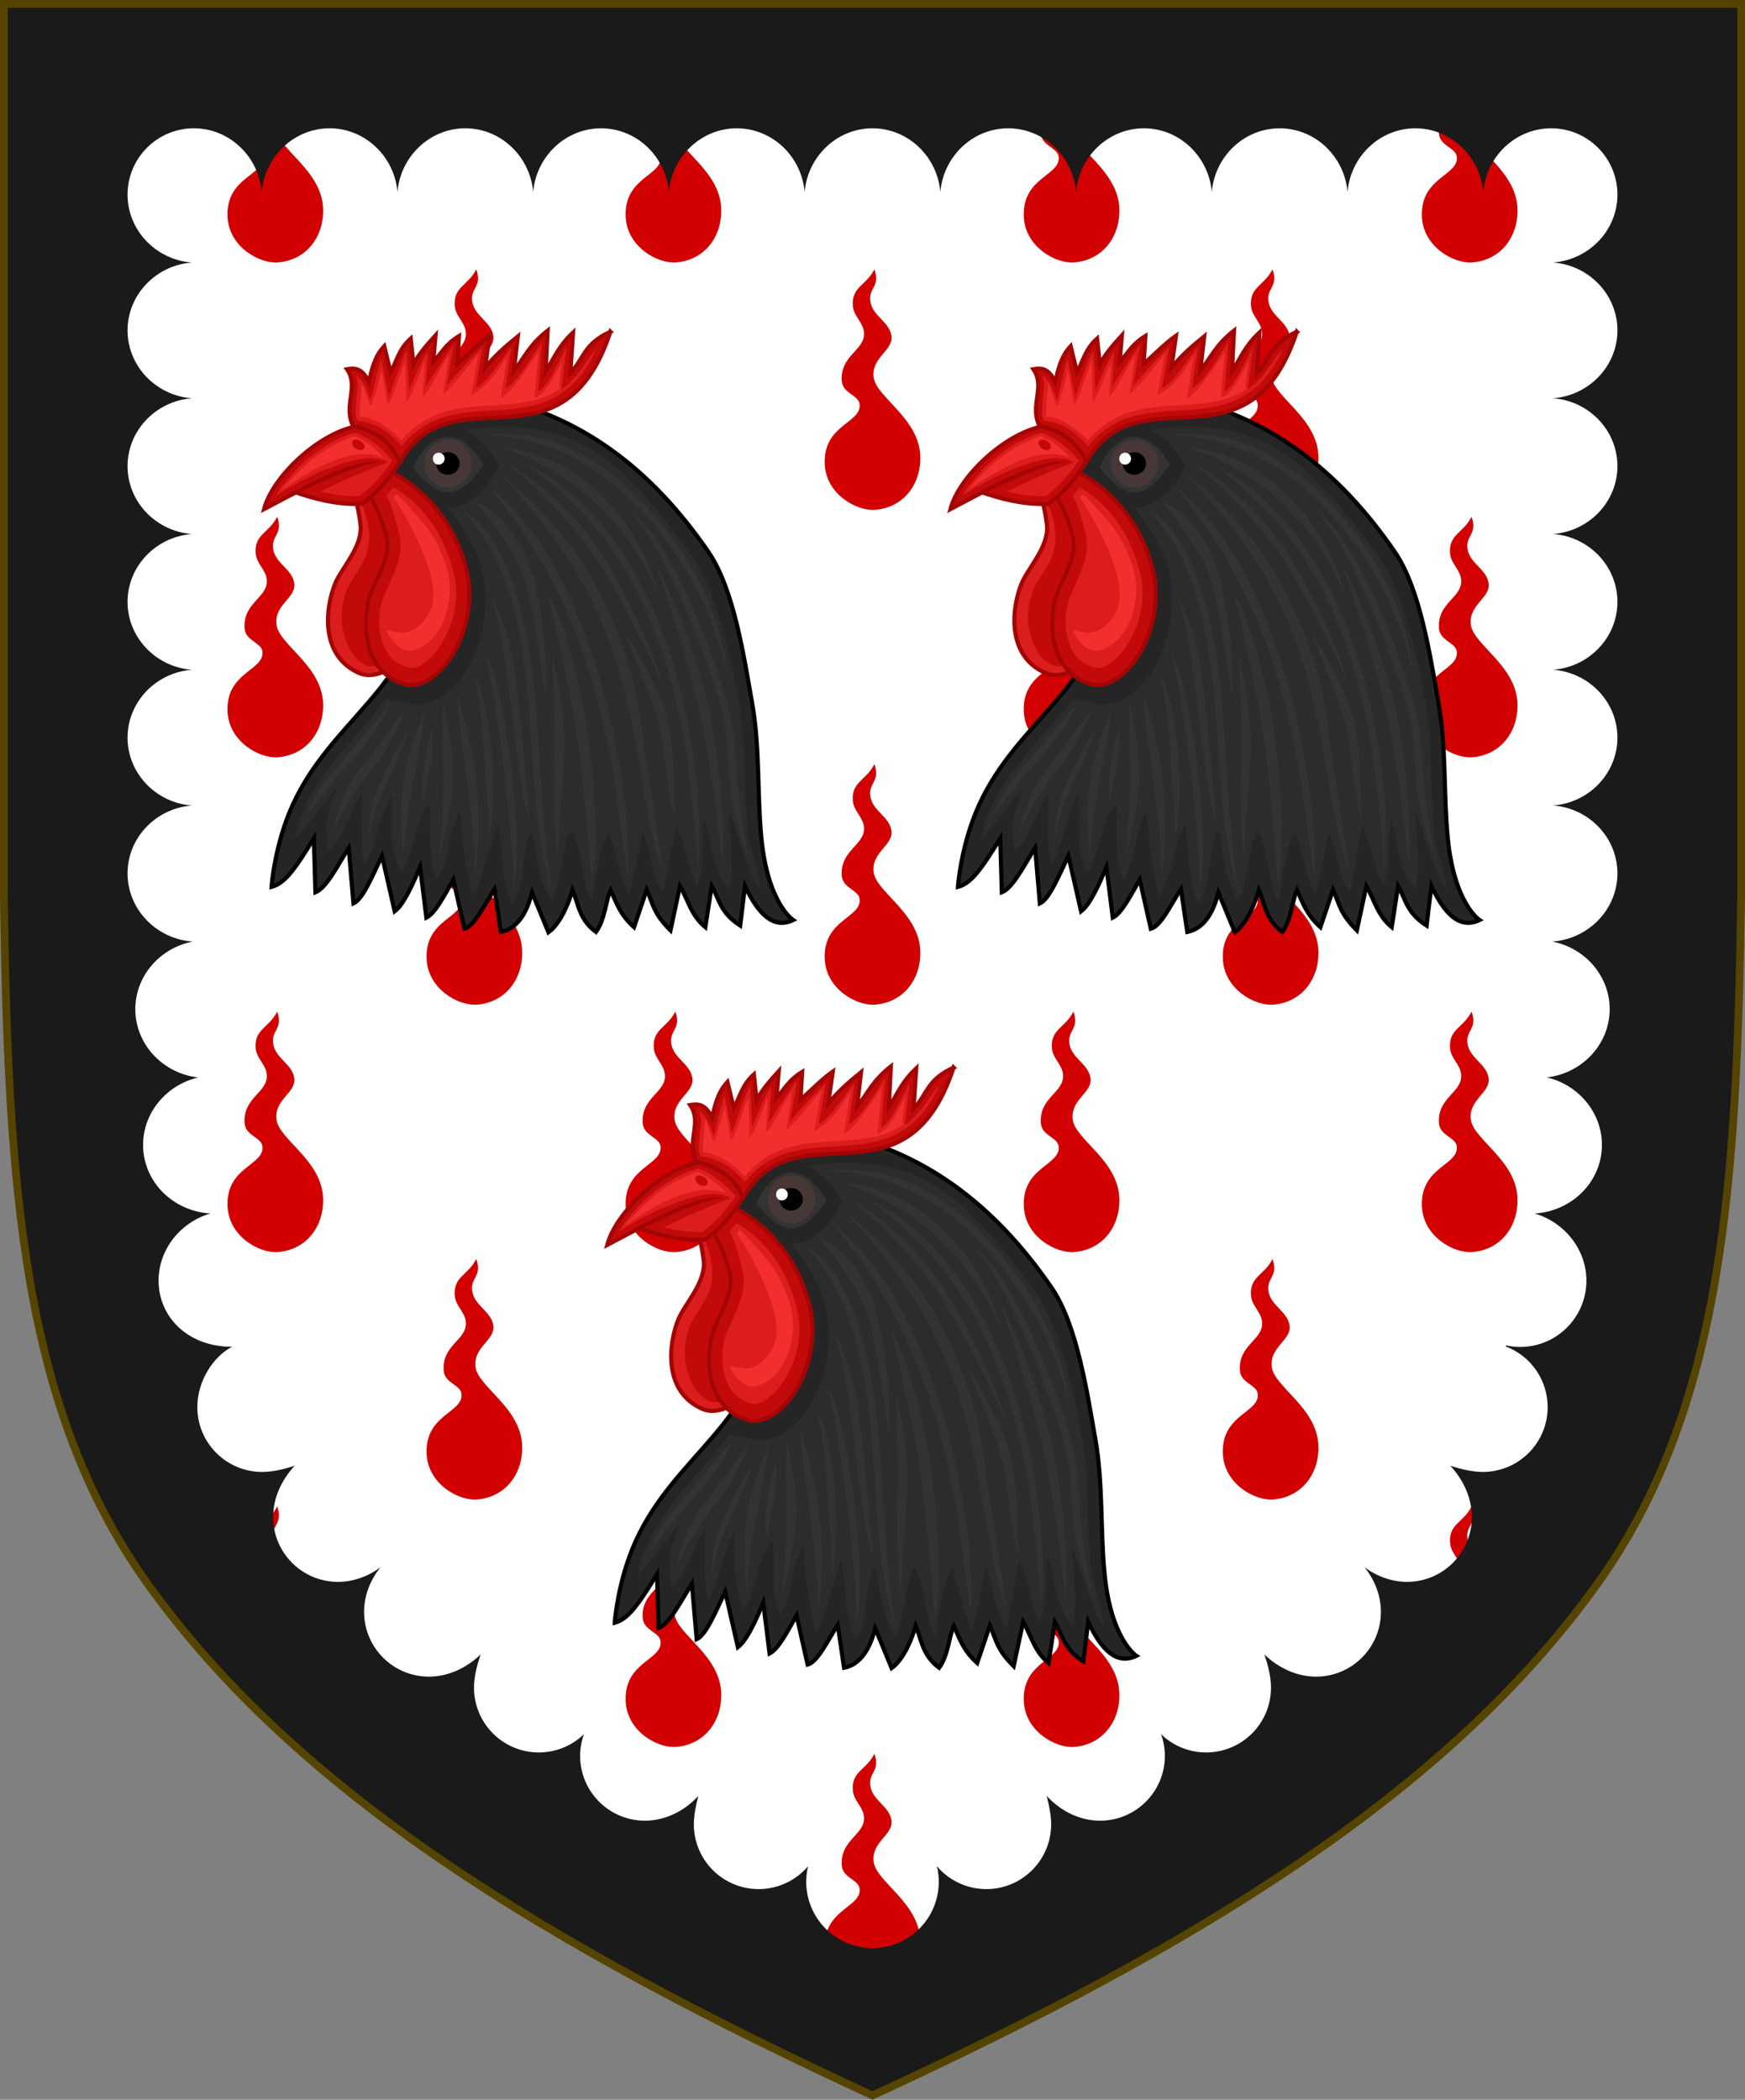 <?xml version="1.0" encoding="UTF-8" standalone="no"?>
<!-- Created with Inkscape (http://www.inkscape.org/) -->

<svg
   xmlns:dc="http://purl.org/dc/elements/1.1/"
   xmlns:cc="http://creativecommons.org/ns#"
   xmlns:rdf="http://www.w3.org/1999/02/22-rdf-syntax-ns#"
   xmlns:svg="http://www.w3.org/2000/svg"
   xmlns="http://www.w3.org/2000/svg"
   xmlns:sodipodi="http://sodipodi.sourceforge.net/DTD/sodipodi-0.dtd"
   xmlns:inkscape="http://www.inkscape.org/namespaces/inkscape"
   width="450"
   height="541.375"
   id="svg2"
   version="1.1"
   inkscape:version="0.92.2 5c3e80d, 2017-08-06"
   sodipodi:docname="Arms of David Vines White.svg"
   inkscape:export-filename="/Users/Soda/Desktop/UK of the GB and NI.png"
   inkscape:export-xdpi="143.23364"
   inkscape:export-ydpi="143.23364">
  <rect width="100%" height="100%" fill="#808080" stroke="none"/>
  <defs
     id="defs4" />
  <sodipodi:namedview
     id="base"
     pagecolor="#ffffff"
     bordercolor="#666666"
     borderopacity="1.0"
     inkscape:pageopacity="0.0"
     inkscape:pageshadow="2"
     inkscape:zoom="1.0676508"
     inkscape:cx="225"
     inkscape:cy="270.68774"
     inkscape:document-units="px"
     inkscape:current-layer="layer1"
     showgrid="false"
     inkscape:window-width="1440"
     inkscape:window-height="791"
     inkscape:window-x="0"
     inkscape:window-y="1"
     inkscape:window-maximized="1"
     showguides="true"
     inkscape:guide-bbox="true"
     inkscape:object-nodes="false"
     inkscape:snap-nodes="false"
     inkscape:snap-page="true"
     inkscape:snap-bbox="false"
     inkscape:snap-grids="false"
     inkscape:snap-to-guides="false"
     fit-margin-top="0"
     fit-margin-left="0"
     fit-margin-right="0"
     fit-margin-bottom="0">
    <inkscape:grid
       type="xygrid"
       id="grid14322"
       empspacing="5"
       visible="true"
       enabled="true"
       snapvisiblegridlinesonly="true"
       originx="0"
       originy="-0.001" />
  </sodipodi:namedview>
  <g
     inkscape:label="Layer"
     inkscape:groupmode="layer"
     id="layer1"
     transform="translate(588.048,126.626)"
     style="display:inline">
    <path
       sodipodi:nodetypes="scccccscs"
       d="m -175.953,281.505 c 32.24,-45.131 35.83,-102.85 36.905,-176.814 v -230.318 h -224 -224 v 230.318 c 1.075,73.964 4.664,131.682 36.905,176.814 38.837,54.365 103.537,93.598 187.095,132.143 83.558,-38.545 148.258,-77.777 187.095,-132.143 z"
       style="display:inline;fill:#ffffff;fill-opacity:1;stroke:none;stroke-width:2;stroke-miterlimit:4;stroke-dasharray:none;stroke-opacity:1"
       id="path970"
       inkscape:connector-curvature="0" />
    <g
       id="g34921"
       style="fill:#ffeb51;fill-opacity:1;stroke:#806600;stroke-width:1.5;stroke-miterlimit:4;stroke-dasharray:none"
       transform="translate(0,-7.906)">
      <g
         transform="translate(0,-1)"
         id="g28316"
         style="fill:#ffeb51;fill-opacity:1;stroke:#806600;stroke-width:1.5;stroke-miterlimit:4;stroke-dasharray:none" />
      <g
         transform="translate(0,-1)"
         id="g28303"
         style="fill:#ffeb51;fill-opacity:1;stroke:#806600;stroke-width:1.5;stroke-miterlimit:4;stroke-dasharray:none" />
    </g>
    <g
       id="g6659"
       transform="translate(0,-0.027)">
      <g
         transform="translate(0,10.802)"
         id="g6663" />
    </g>
    <g
       style="stroke-width:0.888;stroke-miterlimit:4;stroke-dasharray:none"
       id="g11618-9-0-2"
       transform="matrix(1.127,0,0,1.127,186.794,233.424)" />
    <g
       id="g6663-8"
       transform="matrix(1.145,0,0,1.145,1430.151,21.315)"
       style="stroke-width:1.31;stroke-miterlimit:4;stroke-dasharray:none" />
    <g
       style="stroke-width:0.772;stroke-miterlimit:4;stroke-dasharray:none"
       id="g11618-9-0-2-0"
       transform="matrix(1.295,0,0,1.295,121.073,160.443)" />
    <g
       style="stroke-width:0.87;stroke-miterlimit:4;stroke-dasharray:none"
       id="g13998"
       transform="matrix(1.149,0,0,1.149,-93.647,-107.877)" />
    <g
       style="stroke-width:0.772;stroke-miterlimit:4;stroke-dasharray:none"
       id="g11618-9-0-2-0-2"
       transform="matrix(1.295,0,0,1.295,-126.892,-684.592)" />
    <g
       style="stroke-width:0.87;stroke-miterlimit:4;stroke-dasharray:none"
       id="g13998-3"
       transform="matrix(1.149,0,0,1.149,-341.611,-952.912)" />
    <g
       style="stroke-width:0.888;stroke-miterlimit:4;stroke-dasharray:none"
       id="g11618-9-0-2-9"
       transform="matrix(0.169,0,0,0.178,1533.593,564.701)" />
    <g
       id="g13998-5"
       transform="matrix(0.15,0,0,0.158,1505.556,527.839)" />
    <g
       style="display:inline;stroke-width:1;stroke-miterlimit:4;stroke-dasharray:none"
       id="g16963-90-4"
       transform="matrix(0.12,-0.095,0.09,0.126,1666.233,675.448)" />
    <path
       inkscape:connector-curvature="0"
       id="path4946"
       d="m -516.57,-120.974 c -2.123,4.262 -5.945,4.482 -5.541,9.459 0.22,2.712 2.682,4.164 2.867,6.879 0.31,4.549 -6.179,5.764 -5.732,12.42 0.217,3.226 4.271,3.665 4.586,5.924 0.692,4.969 -9.382,5.261 -8.982,15.479 0.307,7.857 8.259,12.219 12.994,11.846 7.327,-0.577 11.84,-6.572 11.656,-13.758 -0.254,-9.894 -11.432,-15.268 -12.037,-20.445 -0.606,-5.185 5.174,-6.877 4.586,-10.701 -0.538,-3.501 -4.565,-4.955 -5.352,-8.408 -0.882,-3.873 2.65,-4.068 0.955,-8.693 z m 102.668,0 c -2.123,4.262 -5.945,4.482 -5.541,9.459 0.22,2.712 2.682,4.164 2.867,6.879 0.31,4.549 -6.179,5.764 -5.732,12.42 0.217,3.226 4.271,3.665 4.586,5.924 0.692,4.969 -9.382,5.261 -8.982,15.479 0.307,7.857 8.259,12.219 12.994,11.846 7.327,-0.577 11.84,-6.572 11.656,-13.758 -0.254,-9.894 -11.432,-15.268 -12.037,-20.445 -0.606,-5.185 5.174,-6.877 4.586,-10.701 -0.538,-3.501 -4.565,-4.955 -5.352,-8.408 -0.882,-3.873 2.65,-4.068 0.955,-8.693 z m 102.668,0 c -2.123,4.262 -5.945,4.482 -5.541,9.459 0.22,2.712 2.682,4.164 2.867,6.879 0.31,4.549 -6.179,5.764 -5.732,12.42 0.217,3.226 4.271,3.665 4.586,5.924 0.692,4.969 -9.382,5.261 -8.982,15.479 0.307,7.857 8.259,12.219 12.994,11.846 7.327,-0.577 11.84,-6.572 11.656,-13.758 -0.254,-9.894 -11.432,-15.268 -12.037,-20.445 -0.606,-5.185 5.174,-6.877 4.586,-10.701 -0.538,-3.501 -4.565,-4.955 -5.352,-8.408 -0.882,-3.873 2.65,-4.068 0.955,-8.693 z m 102.668,0 c -2.123,4.262 -5.945,4.482 -5.541,9.459 0.22,2.712 2.682,4.164 2.867,6.879 0.31,4.549 -6.179,5.764 -5.732,12.42 0.217,3.226 4.271,3.665 4.586,5.924 0.692,4.969 -9.382,5.261 -8.982,15.479 0.307,7.857 8.259,12.219 12.994,11.846 7.327,-0.577 11.84,-6.572 11.656,-13.758 -0.254,-9.894 -11.432,-15.268 -12.037,-20.445 -0.606,-5.185 5.174,-6.877 4.586,-10.701 -0.538,-3.501 -4.565,-4.955 -5.352,-8.408 -0.882,-3.873 2.65,-4.068 0.955,-8.693 z m -359.338,63.791 c -2.123,4.262 -5.945,4.482 -5.541,9.459 0.22,2.712 2.682,4.164 2.867,6.879 0.31,4.549 -6.179,5.764 -5.732,12.42 0.217,3.226 4.271,3.665 4.586,5.924 0.692,4.969 -9.382,5.261 -8.982,15.479 0.307,7.857 8.259,12.219 12.994,11.846 7.327,-0.577 11.84,-6.572 11.656,-13.758 -0.254,-9.894 -11.432,-15.268 -12.037,-20.445 -0.606,-5.185 5.174,-6.877 4.586,-10.701 -0.538,-3.501 -4.565,-4.955 -5.352,-8.408 -0.882,-3.873 2.65,-4.068 0.955,-8.693 z m 102.668,0 c -2.123,4.262 -5.945,4.482 -5.541,9.459 0.22,2.712 2.682,4.164 2.867,6.879 0.31,4.549 -6.179,5.764 -5.732,12.42 0.217,3.226 4.271,3.665 4.586,5.924 0.692,4.969 -9.382,5.261 -8.982,15.479 0.307,7.857 8.259,12.219 12.994,11.846 7.327,-0.577 11.84,-6.572 11.656,-13.758 -0.254,-9.894 -11.432,-15.268 -12.037,-20.445 -0.606,-5.185 5.173,-6.877 4.586,-10.701 -0.538,-3.501 -4.565,-4.955 -5.352,-8.408 -0.882,-3.873 2.65,-4.068 0.955,-8.693 z m 102.668,0 c -2.123,4.262 -5.945,4.482 -5.541,9.459 0.22,2.712 2.682,4.164 2.867,6.879 0.31,4.549 -6.179,5.764 -5.732,12.42 0.217,3.226 4.271,3.665 4.586,5.924 0.692,4.969 -9.382,5.261 -8.982,15.479 0.307,7.857 8.259,12.219 12.994,11.846 7.327,-0.577 11.84,-6.572 11.656,-13.758 -0.254,-9.894 -11.432,-15.268 -12.037,-20.445 -0.606,-5.185 5.173,-6.877 4.586,-10.701 -0.538,-3.501 -4.565,-4.955 -5.352,-8.408 -0.882,-3.873 2.65,-4.068 0.955,-8.693 z m 102.668,0 c -2.123,4.262 -5.945,4.482 -5.541,9.459 0.22,2.712 2.682,4.164 2.867,6.879 0.31,4.549 -6.179,5.764 -5.732,12.42 0.217,3.226 4.271,3.665 4.586,5.924 0.692,4.969 -9.382,5.261 -8.982,15.479 0.307,7.857 8.259,12.219 12.994,11.846 7.327,-0.577 11.84,-6.572 11.656,-13.758 -0.254,-9.894 -11.432,-15.268 -12.037,-20.445 -0.606,-5.185 5.174,-6.877 4.586,-10.701 -0.538,-3.501 -4.565,-4.955 -5.352,-8.408 -0.882,-3.873 2.65,-4.068 0.955,-8.693 z m 102.668,0 c -2.123,4.262 -5.945,4.482 -5.541,9.459 0.22,2.712 2.682,4.164 2.867,6.879 0.31,4.549 -6.179,5.764 -5.732,12.42 0.217,3.226 4.271,3.665 4.586,5.924 0.692,4.969 -9.382,5.261 -8.982,15.479 0.307,7.857 8.259,12.219 12.994,11.846 7.327,-0.577 11.84,-6.572 11.656,-13.758 -0.254,-9.894 -11.432,-15.268 -12.037,-20.445 -0.606,-5.185 5.174,-6.877 4.586,-10.701 -0.538,-3.501 -4.565,-4.955 -5.352,-8.408 -0.882,-3.873 2.65,-4.068 0.955,-8.693 z M -516.57,6.608 c -2.123,4.262 -5.945,4.482 -5.541,9.459 0.22,2.712 2.682,4.164 2.867,6.879 0.31,4.549 -6.179,5.764 -5.732,12.42 0.217,3.226 4.271,3.665 4.586,5.924 0.692,4.969 -9.382,5.261 -8.982,15.479 0.307,7.857 8.259,12.219 12.994,11.846 7.327,-0.577 11.84,-6.572 11.656,-13.758 -0.254,-9.894 -11.432,-15.268 -12.037,-20.445 -0.606,-5.185 5.174,-6.877 4.586,-10.701 -0.538,-3.501 -4.565,-4.955 -5.352,-8.408 -0.882,-3.873 2.65,-4.068 0.955,-8.693 z m 102.668,0 c -2.123,4.262 -5.945,4.482 -5.541,9.459 0.22,2.712 2.682,4.164 2.867,6.879 0.31,4.549 -6.179,5.764 -5.732,12.42 0.217,3.226 4.271,3.665 4.586,5.924 0.692,4.969 -9.382,5.261 -8.982,15.479 0.307,7.857 8.259,12.219 12.994,11.846 7.327,-0.577 11.84,-6.572 11.656,-13.758 -0.254,-9.894 -11.432,-15.268 -12.037,-20.445 -0.606,-5.185 5.174,-6.877 4.586,-10.701 -0.538,-3.501 -4.565,-4.955 -5.352,-8.408 -0.882,-3.873 2.65,-4.068 0.955,-8.693 z m 102.668,0 c -2.123,4.262 -5.945,4.482 -5.541,9.459 0.22,2.712 2.682,4.164 2.867,6.879 0.31,4.549 -6.179,5.764 -5.732,12.42 0.217,3.226 4.271,3.665 4.586,5.924 0.692,4.969 -9.382,5.261 -8.982,15.479 0.307,7.857 8.259,12.219 12.994,11.846 7.327,-0.577 11.84,-6.572 11.656,-13.758 -0.254,-9.894 -11.432,-15.268 -12.037,-20.445 -0.606,-5.185 5.174,-6.877 4.586,-10.701 -0.538,-3.501 -4.565,-4.955 -5.352,-8.408 -0.882,-3.873 2.65,-4.068 0.955,-8.693 z m 102.668,0 c -2.123,4.262 -5.945,4.482 -5.541,9.459 0.22,2.712 2.682,4.164 2.867,6.879 0.31,4.549 -6.179,5.764 -5.732,12.42 0.217,3.226 4.271,3.665 4.586,5.924 0.692,4.969 -9.382,5.261 -8.982,15.479 0.307,7.857 8.259,12.219 12.994,11.846 7.327,-0.577 11.84,-6.572 11.656,-13.758 -0.254,-9.894 -11.432,-15.268 -12.037,-20.445 -0.606,-5.185 5.174,-6.877 4.586,-10.701 -0.538,-3.501 -4.565,-4.955 -5.352,-8.408 -0.882,-3.873 2.65,-4.068 0.955,-8.693 z M -567.904,70.397 c -2.123,4.262 -5.945,4.484 -5.541,9.461 0.22,2.712 2.682,4.164 2.867,6.879 0.31,4.549 -6.179,5.764 -5.732,12.42 0.217,3.226 4.271,3.665 4.586,5.924 0.692,4.969 -9.382,5.261 -8.982,15.479 0.307,7.857 8.259,12.219 12.994,11.846 7.327,-0.577 11.84,-6.572 11.656,-13.758 -0.254,-9.894 -11.432,-15.268 -12.037,-20.445 -0.606,-5.184 5.174,-6.877 4.586,-10.701 -0.538,-3.501 -4.565,-4.955 -5.352,-8.408 -0.882,-3.873 2.65,-4.07 0.955,-8.695 z m 102.668,0 c -2.123,4.262 -5.945,4.484 -5.541,9.461 0.22,2.712 2.682,4.164 2.867,6.879 0.31,4.549 -6.179,5.764 -5.732,12.42 0.217,3.226 4.271,3.665 4.586,5.924 0.692,4.969 -9.382,5.261 -8.982,15.479 0.307,7.857 8.259,12.219 12.994,11.846 7.327,-0.577 11.84,-6.572 11.656,-13.758 -0.254,-9.894 -11.432,-15.268 -12.037,-20.445 -0.606,-5.184 5.173,-6.877 4.586,-10.701 -0.538,-3.501 -4.565,-4.955 -5.352,-8.408 -0.882,-3.873 2.65,-4.07 0.955,-8.695 z m 102.668,0 c -2.123,4.262 -5.945,4.484 -5.541,9.461 0.22,2.712 2.682,4.164 2.867,6.879 0.31,4.549 -6.179,5.764 -5.732,12.42 0.217,3.226 4.271,3.665 4.586,5.924 0.692,4.969 -9.382,5.261 -8.982,15.479 0.307,7.857 8.259,12.219 12.994,11.846 7.327,-0.577 11.84,-6.572 11.656,-13.758 -0.254,-9.894 -11.432,-15.268 -12.037,-20.445 -0.606,-5.184 5.173,-6.877 4.586,-10.701 -0.538,-3.501 -4.565,-4.955 -5.352,-8.408 -0.882,-3.873 2.65,-4.07 0.955,-8.695 z m 102.668,0 c -2.123,4.262 -5.945,4.484 -5.541,9.461 0.22,2.712 2.682,4.164 2.867,6.879 0.31,4.549 -6.179,5.764 -5.732,12.42 0.217,3.226 4.271,3.665 4.586,5.924 0.692,4.969 -9.382,5.261 -8.982,15.479 0.307,7.857 8.259,12.219 12.994,11.846 7.327,-0.577 11.84,-6.572 11.656,-13.758 -0.254,-9.894 -11.432,-15.268 -12.037,-20.445 -0.606,-5.184 5.174,-6.877 4.586,-10.701 -0.538,-3.501 -4.565,-4.955 -5.352,-8.408 -0.882,-3.873 2.65,-4.07 0.955,-8.695 z m 102.668,0 c -2.123,4.262 -5.945,4.484 -5.541,9.461 0.22,2.712 2.682,4.164 2.867,6.879 0.31,4.549 -6.179,5.764 -5.732,12.42 0.217,3.226 4.271,3.665 4.586,5.924 0.692,4.969 -9.382,5.261 -8.982,15.479 0.307,7.857 8.259,12.219 12.994,11.846 7.327,-0.577 11.84,-6.572 11.656,-13.758 -0.254,-9.894 -11.432,-15.268 -12.037,-20.445 -0.606,-5.184 5.174,-6.877 4.586,-10.701 -0.538,-3.501 -4.565,-4.955 -5.352,-8.408 -0.882,-3.873 2.65,-4.07 0.955,-8.695 z m -359.338,63.791 c -2.123,4.262 -5.945,4.482 -5.541,9.459 0.22,2.712 2.682,4.164 2.867,6.879 0.31,4.549 -6.179,5.764 -5.732,12.42 0.217,3.226 4.271,3.665 4.586,5.924 0.692,4.969 -9.382,5.261 -8.982,15.479 0.307,7.857 8.259,12.219 12.994,11.846 7.327,-0.577 11.84,-6.572 11.656,-13.758 -0.254,-9.894 -11.432,-15.268 -12.037,-20.445 -0.606,-5.185 5.174,-6.877 4.586,-10.701 -0.538,-3.501 -4.565,-4.955 -5.352,-8.408 -0.882,-3.873 2.65,-4.068 0.955,-8.693 z m 102.668,0 c -2.123,4.262 -5.945,4.482 -5.541,9.459 0.22,2.712 2.682,4.164 2.867,6.879 0.31,4.549 -6.179,5.764 -5.732,12.42 0.217,3.226 4.271,3.665 4.586,5.924 0.692,4.969 -9.382,5.261 -8.982,15.479 0.307,7.857 8.259,12.219 12.994,11.846 7.327,-0.577 11.84,-6.572 11.656,-13.758 -0.254,-9.894 -11.432,-15.268 -12.037,-20.445 -0.606,-5.185 5.174,-6.877 4.586,-10.701 -0.538,-3.501 -4.565,-4.955 -5.352,-8.408 -0.882,-3.873 2.65,-4.068 0.955,-8.693 z m 102.668,0 c -2.123,4.262 -5.945,4.482 -5.541,9.459 0.22,2.712 2.682,4.164 2.867,6.879 0.31,4.549 -6.179,5.764 -5.732,12.42 0.217,3.226 4.271,3.665 4.586,5.924 0.692,4.969 -9.382,5.261 -8.982,15.479 0.307,7.857 8.259,12.219 12.994,11.846 7.327,-0.577 11.84,-6.572 11.656,-13.758 -0.254,-9.894 -11.432,-15.268 -12.037,-20.445 -0.606,-5.185 5.174,-6.877 4.586,-10.701 -0.538,-3.501 -4.565,-4.955 -5.352,-8.408 -0.882,-3.873 2.65,-4.068 0.955,-8.693 z m 102.668,0 c -2.123,4.262 -5.945,4.482 -5.541,9.459 0.22,2.712 2.682,4.164 2.867,6.879 0.31,4.549 -6.179,5.764 -5.732,12.42 0.217,3.226 4.271,3.665 4.586,5.924 0.692,4.969 -9.382,5.261 -8.982,15.479 0.307,7.857 8.259,12.219 12.994,11.846 7.327,-0.577 11.84,-6.572 11.656,-13.758 -0.254,-9.894 -11.432,-15.268 -12.037,-20.445 -0.606,-5.185 5.174,-6.877 4.586,-10.701 -0.538,-3.501 -4.565,-4.955 -5.352,-8.408 -0.882,-3.873 2.65,-4.068 0.955,-8.693 z M -567.904,197.979 c -2.123,4.262 -5.945,4.482 -5.541,9.459 0.22,2.712 2.682,4.164 2.867,6.879 0.26,3.818 -4.254,5.298 -5.453,9.605 0.499,1.954 1.017,3.893 1.564,5.812 1.199,0.945 2.564,1.65 2.742,2.926 0.16,1.151 -0.272,2.047 -1.002,2.877 2.573,8.11 5.626,15.901 9.24,23.389 4.784,-2.109 7.575,-7.026 7.43,-12.699 -0.254,-9.894 -11.432,-15.268 -12.037,-20.445 -0.606,-5.185 5.174,-6.877 4.586,-10.701 -0.538,-3.501 -4.565,-4.955 -5.352,-8.408 -0.882,-3.873 2.65,-4.068 0.955,-8.693 z m 102.668,0 c -2.123,4.262 -5.945,4.482 -5.541,9.459 0.22,2.712 2.682,4.164 2.867,6.879 0.31,4.549 -6.179,5.764 -5.732,12.42 0.217,3.226 4.271,3.665 4.586,5.924 0.692,4.969 -9.382,5.261 -8.982,15.479 0.307,7.857 8.259,12.219 12.994,11.846 7.327,-0.577 11.84,-6.572 11.656,-13.758 -0.254,-9.894 -11.432,-15.268 -12.037,-20.445 -0.606,-5.185 5.173,-6.877 4.586,-10.701 -0.538,-3.501 -4.565,-4.955 -5.352,-8.408 -0.882,-3.873 2.65,-4.068 0.955,-8.693 z m 102.668,0 c -2.123,4.262 -5.945,4.482 -5.541,9.459 0.22,2.712 2.682,4.164 2.867,6.879 0.31,4.549 -6.179,5.764 -5.732,12.42 0.217,3.226 4.271,3.665 4.586,5.924 0.692,4.969 -9.382,5.261 -8.982,15.479 0.307,7.857 8.259,12.219 12.994,11.846 7.327,-0.577 11.84,-6.572 11.656,-13.758 -0.254,-9.894 -11.432,-15.268 -12.037,-20.445 -0.606,-5.185 5.173,-6.877 4.586,-10.701 -0.538,-3.501 -4.565,-4.955 -5.352,-8.408 -0.882,-3.873 2.65,-4.068 0.955,-8.693 z m 102.668,0 c -2.123,4.262 -5.945,4.482 -5.541,9.459 0.22,2.712 2.682,4.164 2.867,6.879 0.31,4.549 -6.179,5.764 -5.732,12.42 0.217,3.226 4.271,3.665 4.586,5.924 0.692,4.969 -9.382,5.261 -8.982,15.479 0.307,7.857 8.259,12.219 12.994,11.846 7.327,-0.577 11.84,-6.572 11.656,-13.758 -0.254,-9.894 -11.432,-15.268 -12.037,-20.445 -0.606,-5.185 5.174,-6.877 4.586,-10.701 -0.538,-3.501 -4.565,-4.955 -5.352,-8.408 -0.882,-3.873 2.65,-4.068 0.955,-8.693 z m 102.668,0 c -2.123,4.262 -5.945,4.482 -5.541,9.459 0.22,2.712 2.682,4.164 2.867,6.879 0.31,4.549 -6.179,5.764 -5.732,12.42 0.217,3.226 4.271,3.665 4.586,5.924 0.692,4.969 -9.382,5.261 -8.982,15.479 0.203,5.195 3.749,8.85 7.496,10.631 3.977,-8.263 7.26,-16.903 9.984,-25.924 -2.427,-2.604 -4.61,-4.863 -4.867,-7.064 -0.606,-5.185 5.174,-6.877 4.586,-10.701 -0.538,-3.501 -4.565,-4.955 -5.352,-8.408 -0.882,-3.873 2.65,-4.068 0.955,-8.693 z m -359.338,63.791 c -2.123,4.262 -5.945,4.482 -5.541,9.459 0.22,2.712 2.682,4.164 2.867,6.879 0.31,4.549 -6.179,5.764 -5.732,12.42 0.217,3.226 4.271,3.665 4.586,5.924 0.57,4.089 -6.145,5.015 -8.322,10.904 5.066,5.336 10.414,10.527 16.039,15.588 5.106,-1.97 8.102,-7.047 7.951,-12.926 -0.254,-9.894 -11.432,-15.268 -12.037,-20.445 -0.606,-5.185 5.174,-6.877 4.586,-10.701 -0.538,-3.501 -4.565,-4.955 -5.352,-8.408 -0.882,-3.873 2.65,-4.068 0.955,-8.693 z m 102.668,0 c -2.123,4.262 -5.945,4.482 -5.541,9.459 0.22,2.712 2.682,4.164 2.867,6.879 0.31,4.549 -6.179,5.764 -5.732,12.42 0.217,3.226 4.271,3.665 4.586,5.924 0.692,4.969 -9.382,5.261 -8.982,15.479 0.307,7.857 8.259,12.219 12.994,11.846 7.327,-0.577 11.84,-6.572 11.656,-13.758 -0.254,-9.894 -11.432,-15.268 -12.037,-20.445 -0.606,-5.185 5.174,-6.877 4.586,-10.701 -0.538,-3.501 -4.565,-4.955 -5.352,-8.408 -0.882,-3.873 2.65,-4.068 0.955,-8.693 z m 102.668,0 c -2.123,4.262 -5.945,4.482 -5.541,9.459 0.22,2.712 2.682,4.164 2.867,6.879 0.31,4.549 -6.179,5.764 -5.732,12.42 0.217,3.226 4.271,3.665 4.586,5.924 0.692,4.969 -9.382,5.261 -8.982,15.479 0.307,7.857 8.259,12.219 12.994,11.846 7.327,-0.577 11.84,-6.572 11.656,-13.758 -0.254,-9.894 -11.432,-15.268 -12.037,-20.445 -0.606,-5.185 5.174,-6.877 4.586,-10.701 -0.538,-3.501 -4.565,-4.955 -5.352,-8.408 -0.882,-3.873 2.65,-4.068 0.955,-8.693 z m 102.668,0 c -2.123,4.262 -5.945,4.482 -5.541,9.459 0.22,2.712 2.682,4.164 2.867,6.879 0.31,4.549 -6.179,5.764 -5.732,12.42 0.217,3.226 4.271,3.665 4.586,5.924 0.692,4.969 -9.382,5.261 -8.982,15.479 0.214,5.462 4.121,9.229 8.074,10.896 5.672,-5.109 11.063,-10.349 16.164,-15.738 -2.049,-8.072 -11.083,-12.874 -11.625,-17.516 -0.606,-5.185 5.174,-6.877 4.586,-10.701 -0.538,-3.501 -4.565,-4.955 -5.352,-8.408 -0.882,-3.873 2.65,-4.068 0.955,-8.693 z m -256.67,63.791 c -2.123,4.262 -5.945,4.482 -5.541,9.459 0.22,2.712 2.682,4.164 2.867,6.879 0.294,4.309 -5.503,5.635 -5.738,11.416 5.184,3.534 10.533,7.011 16.018,10.445 -3.322,-4.143 -7.434,-7.31 -7.795,-10.396 -0.606,-5.185 5.173,-6.877 4.586,-10.701 -0.538,-3.501 -4.565,-4.955 -5.352,-8.408 -0.882,-3.873 2.65,-4.068 0.955,-8.693 z m 102.668,0 c -2.123,4.262 -5.945,4.482 -5.541,9.459 0.22,2.712 2.682,4.164 2.867,6.879 0.31,4.549 -6.179,5.764 -5.732,12.42 0.217,3.226 4.271,3.665 4.586,5.924 0.692,4.969 -9.382,5.261 -8.982,15.479 0.307,7.857 8.259,12.219 12.994,11.846 7.327,-0.577 11.84,-6.572 11.656,-13.758 -0.254,-9.894 -11.432,-15.268 -12.037,-20.445 -0.606,-5.185 5.173,-6.877 4.586,-10.701 -0.538,-3.501 -4.565,-4.955 -5.352,-8.408 -0.882,-3.873 2.65,-4.068 0.955,-8.693 z m 102.668,0 c -2.123,4.262 -5.945,4.482 -5.541,9.459 0.22,2.712 2.682,4.164 2.867,6.879 0.31,4.549 -6.179,5.764 -5.732,12.42 0.217,3.226 4.271,3.665 4.586,5.924 0.024,0.17 0.032,0.334 0.031,0.494 1.861,-1.194 3.71,-2.392 5.535,-3.598 -1.045,-1.307 -1.792,-2.548 -1.936,-3.775 -0.606,-5.185 5.174,-6.877 4.586,-10.701 -0.538,-3.501 -4.565,-4.955 -5.352,-8.408 -0.882,-3.873 2.65,-4.068 0.955,-8.693 z"
       style="display:inline;fill:#d20000;fill-opacity:1;stroke:none;stroke-width:1;stroke-linecap:butt;stroke-linejoin:miter;stroke-miterlimit:4;stroke-dasharray:none;stroke-opacity:1" />
    <path
       sodipodi:nodetypes="ccscsccccccccccccccccccccccccccccccccccccccccccccccccccccccccccccccccccccccccccccccccccccccccccccccccccccccccccccccccccccccccccccccccccccccccccccccccccccccccccccccccccccccccc"
       inkscape:connector-curvature="0"
       id="path903"
       d="m -587.048,-125.626 v 230.318 c 1.075,73.964 4.664,131.683 36.904,176.814 38.837,54.365 103.538,93.598 187.096,132.143 83.558,-38.545 148.259,-77.777 187.096,-132.143 32.24,-45.131 35.83,-102.851 36.904,-176.814 v -230.318 h -224 z m 416.104,84.184 c -0.01,9.24 -7.356,16.802 -16.592,17.495 9.239,0.694 16.587,8.261 16.592,17.505 -0.01,9.24 -7.356,16.802 -16.592,17.495 9.239,0.694 16.587,8.261 16.592,17.505 -0.01,9.24 -7.356,16.802 -16.592,17.495 9.239,0.694 16.587,8.261 16.592,17.505 -0.01,9.24 -7.356,16.802 -16.592,17.495 9.239,0.694 16.587,8.261 16.592,17.505 -0.007,9.325 -7.483,16.926 -16.815,17.578 8.473,1.631 14.806,8.864 14.815,17.422 -0.011,9.073 -7.105,16.558 -16.195,17.599 8.186,1.944 14.195,9.066 14.195,17.401 -1.1e-4,9.446 -7.658,17.103 -17.354,17.69 7.669,2.242 13.344,9.22 13.354,17.31 -1.1e-4,9.446 -7.658,17.103 -17.104,17.104 -1.216,-0.007 -2.428,-0.144 -3.615,-0.408 -0.029,0.093 -0.059,0.183 -0.088,0.275 6.506,2.454 10.813,8.679 10.816,15.633 -1.2e-4,9.232 -7.484,16.717 -16.717,16.717 -2.808,-0.006 -5.57,-0.719 -8.371,-1.576 3.383,3.669 5.532,8.312 5.539,13.203 -1.2e-4,9.232 -7.484,16.717 -16.717,16.717 -3.937,-0.006 -7.745,-1.401 -10.946,-3.746 2.63,3.27 4.199,7.29 4.206,11.465 -1.3e-4,9.232 -7.484,16.717 -16.717,16.717 -4.984,-0.003 -9.707,-2.229 -13.335,-5.723 0.96,2.853 1.705,5.678 1.708,8.553 9.6e-4,9.233 -7.484,16.719 -16.717,16.719 -4.343,9e-5 -8.516,-1.69 -11.635,-4.713 0.644,1.793 0.977,3.683 0.984,5.588 -1.2e-4,9.232 -7.484,16.717 -16.717,16.717 -5.225,-0.008 -10.146,-2.459 -13.743,-6.375 0.591,2.456 1.131,4.861 1.138,7.297 -1.2e-4,9.232 -7.484,16.717 -16.717,16.717 -4.915,-9.8e-4 -9.58,-2.165 -12.756,-5.916 0.003,0.014 0.007,0.029 0.01,0.043 0.07,0.28 0.133,0.561 0.189,0.844 0.05,0.285 0.093,0.571 0.129,0.857 0.04,0.275 0.073,0.551 0.1,0.828 0.046,0.487 0.07,0.976 0.074,1.465 -0.004,0.488 -0.029,0.977 -0.074,1.463 -0.026,0.277 -0.06,0.553 -0.1,0.828 -0.036,0.287 -0.079,0.573 -0.129,0.857 -0.056,0.282 -0.119,0.563 -0.189,0.842 -0.064,0.276 -0.134,0.55 -0.211,0.822 -0.082,0.27 -0.17,0.539 -0.266,0.805 -0.092,0.271 -0.19,0.539 -0.295,0.805 -0.112,0.27 -0.231,0.537 -0.357,0.801 -0.114,0.252 -0.235,0.502 -0.361,0.748 -0.137,0.254 -0.28,0.504 -0.43,0.75 -0.141,0.244 -0.288,0.484 -0.441,0.721 -0.161,0.237 -0.328,0.47 -0.5,0.699 -0.167,0.231 -0.339,0.457 -0.518,0.68 -0.182,0.217 -0.368,0.429 -0.561,0.637 -0.189,0.214 -0.384,0.423 -0.584,0.627 -0.212,0.208 -0.43,0.411 -0.652,0.607 -0.196,0.181 -0.397,0.358 -0.602,0.529 -0.227,0.182 -0.458,0.357 -0.693,0.527 -0.233,0.175 -0.47,0.345 -0.711,0.508 -0.225,0.145 -0.453,0.284 -0.684,0.418 -0.255,0.156 -0.513,0.305 -0.775,0.447 -0.258,0.132 -0.52,0.258 -0.785,0.377 -0.245,0.117 -0.493,0.229 -0.744,0.334 -0.277,0.109 -0.556,0.212 -0.838,0.307 -0.26,0.094 -0.523,0.181 -0.787,0.262 -0.277,0.078 -0.557,0.149 -0.838,0.213 -0.276,0.069 -0.553,0.131 -0.832,0.186 -0.276,0.049 -0.554,0.091 -0.832,0.127 -0.284,0.042 -0.569,0.076 -0.855,0.104 -0.485,0.045 -0.972,0.07 -1.459,0.074 -0.487,-0.004 -0.974,-0.029 -1.459,-0.074 -0.286,-0.027 -0.571,-0.062 -0.855,-0.104 -0.278,-0.035 -0.556,-0.076 -0.832,-0.125 -0.281,-0.056 -0.562,-0.119 -0.84,-0.189 -0.276,-0.063 -0.551,-0.133 -0.824,-0.209 -0.269,-0.082 -0.536,-0.171 -0.801,-0.266 -0.279,-0.094 -0.556,-0.196 -0.83,-0.305 -0.251,-0.105 -0.499,-0.217 -0.744,-0.334 -0.265,-0.119 -0.527,-0.245 -0.785,-0.377 -0.262,-0.142 -0.521,-0.291 -0.775,-0.447 -0.23,-0.134 -0.458,-0.273 -0.682,-0.418 -0.249,-0.168 -0.493,-0.343 -0.732,-0.523 -0.224,-0.162 -0.444,-0.329 -0.66,-0.502 -0.213,-0.178 -0.422,-0.361 -0.627,-0.549 -0.219,-0.194 -0.432,-0.393 -0.641,-0.598 -0.2,-0.204 -0.395,-0.413 -0.584,-0.627 -0.192,-0.208 -0.379,-0.42 -0.561,-0.637 -0.178,-0.222 -0.351,-0.449 -0.518,-0.68 -0.172,-0.229 -0.339,-0.462 -0.5,-0.699 -0.153,-0.237 -0.3,-0.477 -0.441,-0.721 -0.15,-0.246 -0.293,-0.496 -0.43,-0.75 -0.126,-0.246 -0.247,-0.496 -0.361,-0.748 -0.126,-0.264 -0.245,-0.531 -0.357,-0.801 -0.105,-0.266 -0.203,-0.534 -0.295,-0.805 -0.095,-0.266 -0.184,-0.534 -0.266,-0.805 -0.077,-0.272 -0.147,-0.546 -0.211,-0.822 -0.07,-0.279 -0.133,-0.56 -0.189,-0.842 -0.05,-0.285 -0.093,-0.571 -0.129,-0.857 -0.04,-0.275 -0.073,-0.551 -0.1,-0.828 -0.046,-0.486 -0.07,-0.974 -0.074,-1.463 0.004,-0.489 0.029,-0.978 0.074,-1.465 0.026,-0.277 0.06,-0.553 0.1,-0.828 0.036,-0.287 0.079,-0.573 0.129,-0.857 0.056,-0.281 0.118,-0.56 0.188,-0.838 0.004,-0.016 0.008,-0.033 0.012,-0.049 -3.176,3.751 -7.841,5.915 -12.756,5.916 -9.232,-1.2e-4 -16.717,-7.484 -16.717,-16.717 0.007,-2.436 0.546,-4.841 1.141,-7.295 -3.596,3.918 -8.519,6.368 -13.746,6.373 -9.232,-1.3e-4 -16.717,-7.484 -16.717,-16.717 0.007,-1.905 0.34,-3.795 0.984,-5.588 -3.119,3.023 -7.292,4.713 -11.635,4.713 -9.233,-1.3e-4 -16.718,-7.486 -16.717,-16.719 0.008,-2.873 0.756,-5.696 1.71,-8.551 -3.634,3.487 -8.354,5.715 -13.337,5.721 -9.232,-1.2e-4 -16.717,-7.484 -16.717,-16.717 0.006,-4.175 1.575,-8.196 4.211,-11.46 -3.199,2.35 -7.012,3.741 -10.951,3.741 -9.232,-1.2e-4 -16.717,-7.484 -16.717,-16.717 0.002,-4.894 2.149,-9.54 5.54,-13.2 -2.797,0.866 -5.562,1.574 -8.372,1.573 -9.232,-1.2e-4 -16.717,-7.484 -16.717,-16.717 0.009,-6.95 4.317,-13.17 8.967,-15.561 -11.3,0.06 -18.957,-7.597 -18.957,-17.043 0.001,-8.095 5.678,-15.081 13.353,-17.317 -9.695,-0.579 -17.352,-8.237 -17.353,-17.683 0.009,-8.329 6.016,-15.441 14.196,-17.386 -9.095,-1.042 -16.192,-8.535 -16.196,-17.614 0.009,-8.558 6.342,-15.793 14.815,-17.42 -9.335,-0.648 -16.811,-8.253 -16.815,-17.58 0.009,-9.241 7.355,-16.803 16.592,-17.497 -9.239,-0.694 -16.586,-8.26 -16.592,-17.503 0.009,-9.241 7.355,-16.803 16.592,-17.497 -9.239,-0.694 -16.586,-8.26 -16.592,-17.503 0.009,-9.241 7.355,-16.803 16.592,-17.497 -9.239,-0.694 -16.586,-8.26 -16.592,-17.503 0.009,-9.241 7.355,-16.804 16.592,-17.497 -9.239,-0.694 -16.586,-8.26 -16.592,-17.503 0.009,-9.241 7.355,-16.804 16.592,-17.497 -9.239,-0.694 -16.586,-8.26 -16.592,-17.503 -9.7e-4,-9.447 7.657,-17.105 17.104,-17.105 9.168,0.011 16.697,7.25 17.495,16.41 0.799,-9.164 8.333,-16.404 17.505,-16.41 9.168,0.011 16.697,7.25 17.495,16.41 0.799,-9.164 8.333,-16.404 17.505,-16.41 9.168,0.011 16.697,7.25 17.495,16.41 0.799,-9.164 8.333,-16.404 17.505,-16.41 9.168,0.011 16.697,7.25 17.495,16.41 0.799,-9.164 8.333,-16.404 17.505,-16.41 9.168,0.011 16.697,7.25 17.495,16.41 0.799,-9.164 8.333,-16.404 17.505,-16.41 9.168,0.011 16.697,7.25 17.495,16.41 0.799,-9.164 8.333,-16.404 17.505,-16.41 9.168,0.011 16.697,7.25 17.495,16.41 0.799,-9.164 8.333,-16.404 17.505,-16.41 9.168,0.011 16.697,7.25 17.495,16.41 0.799,-9.164 8.333,-16.404 17.505,-16.41 9.168,0.011 16.697,7.25 17.495,16.41 0.799,-9.164 8.333,-16.404 17.505,-16.41 9.168,0.011 16.697,7.25 17.495,16.41 0.799,-9.164 8.333,-16.404 17.505,-16.41 9.447,1.06e-4 17.104,7.659 17.104,17.105 -0.01,9.24 -7.356,16.802 -16.592,17.495 9.239,0.694 16.587,8.261 16.592,17.505 z"
       style="display:inline;fill:#1a1a1a;fill-opacity:1;stroke:none;stroke-width:2;stroke-miterlimit:4;stroke-dasharray:none;stroke-opacity:1" />
    <path
       inkscape:connector-curvature="0"
       id="path968"
       style="display:inline;fill:none;stroke:#554400;stroke-width:2;stroke-miterlimit:4;stroke-dasharray:none;stroke-opacity:1"
       d="m -175.953,281.505 c 32.24,-45.131 35.83,-102.85 36.905,-176.814 v -230.318 h -224 -224 v 230.318 c 1.075,73.964 4.664,131.682 36.905,176.814 38.837,54.365 103.537,93.598 187.095,132.143 83.558,-38.545 148.258,-77.777 187.095,-132.143 z"
       sodipodi:nodetypes="scccccscs" />
    <g
       id="g1007"
       transform="translate(0.56)">
      <g
         style="display:inline;stroke-width:0.589;stroke-miterlimit:4;stroke-dasharray:none"
         id="g904"
         transform="matrix(1.809,0,0,1.809,-668.547,175.898)">
        <path
           sodipodi:nodetypes="cssssssssccccccccccccccccccccccccccc"
           inkscape:connector-curvature="0"
           id="path856"
           d="m 82.898,-40.822 c 0,0 0.401,-5.956 3.02,-11.702 5.499,-12.065 17.191,-16.838 18.307,-30.198 0.562,-6.729 -8.144,-10.054 -8.493,-16.797 -0.135,-2.606 0.251,-5.684 2.076,-7.549 3.536,-3.614 10.314,-4.685 15.287,-3.775 13.862,2.538 24.108,10.653 32.085,22.271 3.673,5.35 5.087,15.127 6.228,21.516 1.131,6.332 0.7,12.849 1.321,19.251 0.908,9.367 4.53,11.702 4.53,11.702 -2.849,1.367 -5.016,-0.906 -6.869,-4.852 l -0.678,5.649 c -2.905,-1.883 -2.972,-3.766 -4.067,-5.649 l -0.904,5.875 c -2.037,-1.681 -2.465,-3.899 -3.615,-5.875 l -1.356,6.327 c -2.442,-2.447 -2.443,-3.656 -3.389,-5.803 l -1.808,5.351 c -1.999,-1.808 -2.519,-3.491 -3.336,-5.298 -0.665,1.371 -0.777,4.168 -2.087,5.976 -2.366,-1.75 -2.51,-3.944 -3.342,-6 -0.507,1.748 -1.662,4.771 -3.437,6.048 l -2.337,-5.673 c -0.457,1.721 -1.479,5.021 -4.442,5.625 l -0.904,-6.101 c -1.431,2.193 -2.862,5.286 -4.293,5.649 l -1.582,-7.005 c -1.28,2.235 -2.561,4.779 -3.841,5.423 l -0.904,-7.231 c -1.205,2.886 -2.41,5.42 -3.615,6.327 l -1.808,-7.909 c -1.356,2.813 -2.712,6.176 -4.067,6.779 l -0.678,-7.909 c -1.582,2.475 -3.164,5.705 -4.745,6.327 l -0.226,-7.683 c -2.851,4.658 -4.221,6.419 -6.03,6.913 z"
           style="fill:#252525;fill-opacity:1;stroke:#000000;stroke-width:0.589;stroke-linecap:butt;stroke-linejoin:miter;stroke-miterlimit:4;stroke-dasharray:none;stroke-opacity:1" />
        <path
           sodipodi:nodetypes="cccccccccccccscscscccsccccccccccccccccccc"
           inkscape:connector-curvature="0"
           id="path858"
           d="m 128.602,-38.87 c 0.173,-0.786 1.07,-8.717 2.474,-9.648 0.805,2.671 1.789,7.12 2.811,8.812 0.609,-2.875 1.045,-4.195 1.857,-8.904 1.243,1.993 1.373,7.118 3.034,8.447 0.599,-2.814 1.199,-6.576 1.798,-9.39 1.599,3.439 1.854,6.802 2.917,8.576 1.231,-2.363 0.662,-6.399 1.074,-9.375 0.996,1.42 0.734,7.079 3.629,9.813 0.707,-3.488 0.057,-7.71 -0.164,-11.201 1.28,2.852 3.296,10.751 4.576,11.144 -0.366,-3.062 -1.632,-5.795 -1.819,-7.724 -0.643,-6.634 -0.229,-13.091 -1.299,-19.082 -1.154,-6.459 -3.507,-16.42 -6.814,-20.857 -10.152,-13.621 -16.302,-19.844 -32.247,-17.69 0.992,0.49 1.868,1.206 2.584,1.926 1.416,1.421 2.285,3.151 2.285,3.151 0,0 -0.79,1.882 -2.193,3.411 -1.224,1.333 -2.974,2.63 -5.076,2.584 1.648,2.177 4.027,5.421 4.919,9.004 1.118,4.486 0.141,10.456 -2.326,14.306 -0.805,1.257 -1.923,2.547 -3.303,3.492 -1.379,0.945 -3.136,1.574 -4.939,1.057 -0.287,-0.082 -2.939,-0.49 -3.205,-0.595 -4.403,6.282 -11.527,11.539 -13.003,20.209 0.249,-0.396 3.796,-4.633 6.049,-7.699 -1.252,3.876 -2.13,5.094 -1.107,9.188 2.067,-1.912 3.094,-5.981 4.625,-8.268 0.129,3.414 -0.248,7.587 0.42,10.192 1.199,-1.309 2.375,-7.459 3.793,-9.879 0.401,3.645 -0.569,7.061 1.418,10.971 1.128,-0.549 2.281,-8.648 4.065,-9.578 0.317,3.495 -0.382,6.991 0.991,10.486 1.563,-1.362 1.638,-6.794 3.276,-9.588 0.614,4.046 0.249,4.913 1.841,12.139 1.542,-2.147 2.944,-9.62 3.738,-10.241 0.576,3.744 0.269,7.488 1.865,11.231 1.691,-1.076 1.658,-9.639 2.93,-10.352 0.567,3.334 0.886,6.668 2.769,10.002 1.486,-2.497 1.43,-8.309 2.755,-10.049 1.367,1.461 1.649,8.35 3,9.981 z"
           style="fill:#2c2c2c;fill-opacity:1;stroke:none;stroke-width:0.589;stroke-linecap:butt;stroke-linejoin:miter;stroke-miterlimit:4;stroke-dasharray:none;stroke-opacity:1" />
        <path
           sodipodi:nodetypes="ccscscsccscscsccscsccssscsssccssscsssccssscsssccscsccsscssccccccccscscccscsccscscccscscccscsccscsccscsccscscccccscccsccccscsccscsccccscccccscc"
           inkscape:connector-curvature="0"
           id="path860"
           d="m 115.686,-105.387 c -0.897,-0.002 -1.808,0.04 -2.734,0.123 7.865,0.178 14.509,3.273 19.904,8.105 5.395,4.833 12.096,13.517 14.885,25.361 -1.365,-11.714 -8.68,-21.136 -14.217,-26.105 -5.914,-5.307 -11.556,-7.473 -17.838,-7.484 z m -7.881,0.422 c -2.083,0.161 -3.798,2.228 -4.717,4.416 4.297,5.303 6.83,4.09 10.043,-0.49 -1.865,-3.023 -3.706,-4.051 -5.326,-3.926 z m 7.396,1.504 c 3.093,0.684 8.623,3.028 13.768,7.785 3.462,3.201 6.748,7.493 9.004,13.105 -1.389,-6.095 -4.984,-11.037 -8.264,-14.259 -5.181,-5.091 -10.987,-6.504 -14.508,-6.631 z m 1.203,2.252 c 3.083,2.324 7.875,6.794 12.188,12.719 2.494,3.425 8.184,14.442 9.934,18.705 -1.145,-5.082 -6.599,-15.743 -9.049,-19.262 -4.166,-5.986 -9.514,-10.285 -13.072,-12.162 z m 3.164,0.336 c 3.404,2.489 8.271,7.062 11.041,10.822 2.77,3.76 5.085,8.112 6.943,12.943 1.858,4.831 3.259,10.142 4.205,15.82 0.946,5.679 1.436,11.725 1.969,18.023 0.467,-6.353 -0.024,-12.456 -0.979,-18.199 -0.955,-5.743 -2.374,-11.126 -4.262,-16.031 -1.887,-4.905 -4.243,-9.333 -7.074,-13.168 -2.832,-3.835 -7.778,-8.482 -11.844,-10.211 z m -3.916,1.316 c 4.634,5.063 8.282,9.744 11.02,14.422 2.737,4.678 4.564,9.353 5.904,14.033 1.34,4.68 2.193,9.366 2.979,14.07 0.786,4.705 1.507,9.429 3.068,14.07 -0.577,-4.816 -1.295,-9.533 -2.086,-14.258 -0.791,-4.725 -1.042,-9.336 -2.405,-14.076 -1.363,-4.74 -3.222,-9.487 -6.002,-14.238 -2.78,-4.751 -7.094,-9.629 -12.478,-14.023 z m -1.65,1.801 c 3.119,3.873 6.018,7.974 8.426,12.416 2.408,4.442 4.325,9.224 5.838,14.107 1.513,4.883 2.62,9.869 3.408,14.715 0.789,4.846 1.259,9.553 1.994,13.855 0.262,-4.389 -0.208,-9.625 -1,-14.513 -0.792,-4.888 -1.907,-9.921 -3.436,-14.857 -1.529,-4.937 -3.471,-9.78 -5.92,-14.287 -2.449,-4.507 -5.404,-8.188 -9.311,-11.436 z m -1.951,2.1 c 1.956,2.364 4.138,5.142 6.01,8.725 1.872,3.583 2.731,11.876 3.945,18.961 0.399,-6.148 -1.113,-16.977 -3.236,-20.824 -2.123,-3.847 -4.176,-5.92 -6.719,-6.862 z m 21.85,1.197 c 4.687,4.34 11.586,21.953 13.279,28.844 0.974,3.965 0.664,8.215 1.383,12.32 0.53,3.029 1.41,5.981 2.52,8.682 -0.793,-2.806 -1.119,-5.744 -1.523,-8.854 -0.534,-4.108 -0.436,-8.439 -1.406,-12.389 -1.705,-6.94 -8.187,-24.635 -14.252,-28.604 z m -23.801,0.004 c 5.914,6.039 8.074,14.874 9.15,24.627 1.075,9.753 0.787,20.649 3.609,29.418 -1.534,-9.099 -1.53,-19.696 -2.615,-29.527 -1.085,-9.831 -3.943,-21.331 -10.145,-24.518 z m 27.615,7.914 c 1.769,4.528 5.319,16.066 6.631,22.629 1.312,6.562 2.182,13.536 2.832,19.898 0.348,-6.459 -0.401,-14.587 -1.723,-21.199 -1.322,-6.612 -5.324,-17.642 -7.74,-21.329 z m -15.373,4.023 c 1.134,5.286 3.679,15.93 4.428,22.197 0.749,6.267 1.263,12.685 1.793,19.158 0.938,-5.814 0.427,-12.757 -0.289,-19.328 -0.716,-6.57 -3.399,-18.002 -5.931,-22.028 z m -8.189,0.225 c 1.292,3.56 1.682,7.263 2.285,11.127 0.641,4.105 1.837,17.011 3.209,20.926 -0.222,-3.862 -1.459,-17.363 -2.1,-21.468 -0.631,-4.044 -1.644,-7.332 -3.395,-10.584 z m 19.137,5.188 c 1.194,3.369 4.167,9.795 5.037,13.898 0.87,4.104 0.871,8.731 2.096,12.588 -0.089,-4.35 -0.114,-8.856 -0.869,-13.017 -0.755,-4.161 -4.27,-10.319 -6.263,-13.469 z m -19.887,2.918 c 1.012,4.495 1.873,10.593 2.595,16.453 0.722,5.86 1.304,11.482 1.458,17.174 0.697,-4.675 0.371,-10.325 -0.318,-16.493 -0.689,-6.168 -1.738,-12.855 -3.735,-17.134 z m 9.451,0.365 c 0.306,3.184 0.353,6.573 0.408,10.695 0.055,4.122 -0.423,12.125 0.408,18.209 0.168,-6.116 1.141,-13.496 0.963,-17.614 -0.178,-4.117 -0.968,-8.121 -1.779,-11.291 z m -11.104,2.938 c 1.034,3.835 1.322,8.673 1.503,12.523 0.181,3.85 0.705,6.712 0.599,10.653 0.747,-3.638 0.797,-7.313 0.475,-11.434 -0.322,-4.121 -1.105,-9.696 -2.577,-11.742 z m -2.402,2.553 c 0.188,4.052 0.955,8.719 1.549,13.297 0.594,4.578 1.014,9.067 1.004,12.674 0.517,-3.684 0.728,-8.598 0.254,-13.197 -0.473,-4.6 -1.632,-8.886 -2.807,-12.773 z m -1.951,1.65 c -0.18,3.707 0.005,7.155 0.006,10.66 4.7e-4,3.505 -0.185,7.067 -0.607,10.957 0.924,-3.855 1.851,-7.429 1.974,-10.959 0.123,-3.53 -0.555,-7.017 -1.373,-10.658 z m -7.693,0.131 c -1.825,1.521 -3.631,4.3 -6.033,6.945 -2.403,2.645 -4.771,5.477 -5.639,8.387 1.678,-2.291 3.996,-5.091 6.379,-7.715 2.383,-2.623 4.185,-5.39 5.293,-7.617 z m 2.402,0.238 c -2.262,2.899 -3.989,5.492 -5.943,7.898 -1.954,2.406 -3.479,5.155 -4.528,9.748 1.953,-4.147 3.753,-6.754 5.672,-9.117 1.919,-2.364 3.339,-5.019 4.799,-8.529 z m 2.588,0.381 c -1.263,3.349 -2.514,6.711 -3.013,10.131 -0.5,3.42 -0.248,6.897 0.011,10.586 0.241,-3.622 0.725,-7.044 1.344,-10.426 0.618,-3.382 1.369,-6.722 1.658,-10.291 z m 1.125,2.438 c -0.459,1.505 -1.006,4.014 -1.199,5.555 -0.193,1.541 -0.269,3.13 -0.074,4.918 0.304,-1.715 0.625,-3.253 0.939,-4.764 0.315,-1.511 0.546,-4.012 0.334,-5.709 z m -3.49,0.391 c -0.919,1.4 -3.208,5.649 -4.059,7.664 -0.851,2.015 -1.512,4.453 -1.531,7.824 0.508,-3.216 1.377,-5.506 2.322,-7.434 0.946,-1.928 2.904,-6.071 3.268,-8.055 z"
           style="fill:#333333;fill-opacity:1;stroke:none;stroke-width:0.589;stroke-linecap:butt;stroke-linejoin:miter;stroke-miterlimit:4;stroke-dasharray:none;stroke-opacity:1" />
        <g
           transform="translate(656.414,-19.104)"
           id="g902"
           style="stroke-width:0.589;stroke-miterlimit:4;stroke-dasharray:none">
          <g
             id="g868"
             transform="matrix(0.823,0,0,0.823,-107.747,-27.57)"
             style="stroke-width:0.715;stroke-miterlimit:4;stroke-dasharray:none">
            <path
               inkscape:connector-curvature="0"
               id="path862"
               d="m -539.434,-66.091 a 4.095,4.143 36.034 0 0 4.173,4.017 4.095,4.143 36.034 0 0 4.049,-4.232 4.095,4.143 36.034 0 0 -4.173,-4.017 4.095,4.143 36.034 0 0 -4.049,4.232 z"
               style="display:inline;fill:#483737;fill-opacity:1;stroke:none;stroke-width:0.715;stroke-miterlimit:4;stroke-dasharray:none" />
            <path
               inkscape:connector-curvature="0"
               id="path864"
               d="m -535.446,-68.181 c 1.055,-0.022 2.056,0.751 2.08,1.914 0.024,1.164 -0.945,1.977 -1.999,1.999 -1.055,0.022 -1.996,-0.714 -2.021,-1.916 -0.025,-1.202 0.885,-1.976 1.94,-1.997 z"
               style="display:inline;fill:#000000;fill-opacity:1;stroke:none;stroke-width:0.715;stroke-miterlimit:4;stroke-dasharray:none" />
            <path
               inkscape:connector-curvature="0"
               id="path866"
               d="m -537.012,-68.088 c 0.534,-0.011 1.042,0.397 1.055,1.01 0.013,0.614 -0.478,1.042 -1.012,1.053 -0.534,0.011 -1.012,-0.377 -1.025,-1.011 -0.013,-0.634 0.448,-1.041 0.982,-1.052 z"
               style="display:inline;fill:#ffffff;fill-opacity:1;stroke:none;stroke-width:0.715;stroke-miterlimit:4;stroke-dasharray:none" />
          </g>
          <g
             id="g876"
             transform="rotate(4.786,-550.962,-88.034)"
             style="stroke-width:0.589;stroke-miterlimit:4;stroke-dasharray:none">
            <path
               sodipodi:nodetypes="ccccccccccccccccccccc"
               inkscape:connector-curvature="0"
               id="path870"
               d="m -526.367,-102.953 c -5.112,21.305 -21.966,7.271 -28.35,20.977 -12.188,-4.369 -5.611,-8.828 -8.621,-12.524 1.084,-0.285 2.168,-0.353 3.251,1.579 0.273,-1.818 0.477,-3.647 1.765,-5.295 l 1.208,3.623 c 0.766,-1.672 0.883,-3.344 2.459,-5.016 l 0.699,3.623 c 0.602,-1.455 1.669,-2.911 2.787,-4.366 v 3.809 c 1.07,-1.331 1.5,-2.663 3.344,-3.994 l 0.093,3.994 c 1.509,-1.616 2.933,-3.317 4.252,-4.403 l -0.268,4.622 c 1.243,-1.836 2.546,-3.193 4.284,-4.864 l -0.148,4.946 c 1.493,-2.26 1.895,-3.866 4.317,-6.126 l 0.196,5.831 c 1.12,-2.106 1.536,-3.753 3.437,-5.858 l 0.093,5.759 c 1.797,-2.106 1.445,-4.211 5.202,-6.317 z"
               style="fill:#c30a0a;fill-opacity:1;stroke:#a30505;stroke-width:0.589;stroke-linecap:butt;stroke-linejoin:miter;stroke-miterlimit:4;stroke-dasharray:none;stroke-opacity:1" />
            <path
               sodipodi:nodetypes="csscccccccccccccccccccccccccc"
               inkscape:connector-curvature="0"
               id="path872"
               d="m -554.643,-84.219 c 1.595,-2.409 3.628,-3.867 5.831,-4.699 2.747,-1.038 5.695,-1.265 8.488,-1.727 2.794,-0.462 5.406,-1.136 7.627,-2.904 1.753,-1.396 3.319,-3.319 4.512,-6.693 h -8e-5 c -0.245,0.305 -0.507,0.606 -0.689,0.924 -0.55,0.956 -2.134,3.974 -3.754,5.11 l 0.205,-6.055 c -0.551,1.014 -1.94,5.637 -3.506,6.682 l -0.041,-7.024 c -0.917,1.261 -2.68,5.638 -4.617,6.964 l 0.331,-5.879 c -0.829,0.887 -3.015,5.432 -4.593,6.177 l 0.531,-5.913 c -0.804,0.846 -2.952,3.515 -4.657,5.911 l 0.49,-5.812 c -0.538,0.712 -2.604,4.437 -3.468,6.26 l -0.1,-5.049 c -0.518,0.486 -1.865,4.556 -2.222,5.798 l -0.78,-5.708 c -0.581,0.86 -1.693,5.791 -2.029,6.79 l -1.508,-5.281 c -0.296,0.912 -0.753,4.71 -1.051,5.938 -1.049,-2.606 -2.086,-3.145 -2.314,-3.304 0.151,0.594 0.365,0.995 0.355,1.548 -0.02,1.133 -0.09,2.795 10e-4,3.73 0.045,0.468 0.114,0.632 0.318,1.081 3.126,0.184 4.849,1.452 6.641,3.136 z"
               style="fill:#dc1d1d;fill-opacity:1;stroke:none;stroke-width:0.589;stroke-linecap:butt;stroke-linejoin:miter;stroke-miterlimit:4;stroke-dasharray:none;stroke-opacity:1" />
            <path
               sodipodi:nodetypes="ccccccccccccccccccccccccccccccccc"
               inkscape:connector-curvature="0"
               id="path874"
               transform="translate(-588.048,-125.985)"
               d="m 51.713,26.674 c -0.346,0.642 -0.601,1.092 -1.047,1.885 -0.807,1.436 -2.627,4.6 -3.773,5.19 l 0.429,-6.102 c -1.136,2.164 -2.402,4.663 -4.686,6.033 l 0.579,-5.916 c -0.998,1.176 -2.767,4.376 -4.536,6.103 l 0.339,-5.536 c -0.219,0.377 -0.31,0.495 -0.551,0.93 -0.688,1.242 -1.795,4.437 -2.671,5.233 l -0.136,-4.932 c -0.098,0.255 -0.19,0.467 -0.289,0.742 -0.442,1.222 -1.206,4.512 -1.842,5.08 l -0.648,-5.816 c -0.144,0.481 -0.29,0.974 -0.436,1.516 -0.391,1.458 -0.925,4.185 -1.572,4.936 L 29.656,31.203 c -0.058,0.346 -0.097,0.476 -0.154,0.846 -0.188,1.216 -0.599,3.135 -0.949,4.44 -0.866,-1.394 -1.217,-2.766 -1.538,-3.215 -10e-6,0.015 0.006,0.025 0.006,0.041 -0.021,1.143 -0.083,2.819 0,3.678 0.024,0.242 -0.012,0.852 0.043,1.074 2.325,-0.129 4.949,1.69 6.226,2.898 1.607,-2.275 3.732,-3.804 5.899,-4.622 2.831,-1.07 5.813,-1.293 8.578,-1.75 2.767,-0.458 5.285,-1.115 7.41,-2.807 0.039,-0.031 0.074,-0.076 0.113,-0.107 -0.155,-0.086 -0.25,-0.252 -0.244,-0.43 l 0.115,-3.428 c -0.152,0.377 -0.202,0.511 -0.373,0.906 -0.621,1.435 -1.761,4.137 -3.128,4.606 z"
               style="fill:#f22e2e;fill-opacity:1;stroke:none;stroke-width:0.589;stroke-linecap:butt;stroke-linejoin:miter;stroke-miterlimit:4;stroke-dasharray:none;stroke-opacity:1" />
          </g>
          <g
             id="g882"
             transform="rotate(7.511,-542.26,-109.245)"
             style="stroke-width:0.589;stroke-miterlimit:4;stroke-dasharray:none">
            <path
               style="fill:#dc1d1d;fill-opacity:1;stroke:#a30505;stroke-width:0.589;stroke-linecap:butt;stroke-linejoin:miter;stroke-miterlimit:4;stroke-dasharray:none;stroke-opacity:1"
               d="m -556.548,-81.056 c 0,0 9.16,3.299 11.968,14.565 1.007,4.041 0.101,8.801 -2.145,12.307 -1.43,2.233 -4.113,4.683 -6.661,3.952 -5.913,-1.698 -6.025,-8.563 -5.081,-12.194 0.596,-2.294 3.252,-5.799 2.484,-8.807 -1.436,-5.624 -3.726,-7.452 -3.726,-7.452 z"
               id="path878"
               inkscape:connector-curvature="0"
               sodipodi:nodetypes="cssssscc" />
            <path
               style="fill:#c30a0a;fill-opacity:1;stroke:none;stroke-width:0.589;stroke-linecap:butt;stroke-linejoin:miter;stroke-miterlimit:4;stroke-dasharray:none;stroke-opacity:1"
               d="m 33.059,47.726 c -0.344,0.414 -1.856,2.315 -2.194,2.669 1.252,1.709 3.788,5.653 2.191,9.748 -0.658,1.687 -1.483,3.167 -1.67,3.885 -0.396,1.521 -0.568,3.347 -0.037,5.296 0.531,1.949 1.855,4.535 4.174,5.2 0.577,0.166 1.29,-1.56e-4 2.18,-0.609 0.889,-0.609 1.8,-1.623 2.396,-2.555 1.955,-3.052 2.419,-7.962 1.559,-11.414 -1.874,-7.517 -6.131,-10.842 -8.599,-12.22 z"
               transform="translate(-588.048,-125.985)"
               id="path880"
               inkscape:connector-curvature="0"
               sodipodi:nodetypes="ccssscsscc" />
          </g>
          <g
             id="g890"
             transform="translate(-1.149,-0.383)"
             style="stroke-width:0.589;stroke-miterlimit:4;stroke-dasharray:none">
            <path
               sodipodi:nodetypes="cssssscc"
               inkscape:connector-curvature="0"
               id="path884"
               d="m -556.548,-81.056 c 0,0 9.16,3.299 11.968,14.565 1.007,4.041 0.101,8.801 -2.145,12.307 -1.43,2.233 -4.113,4.683 -6.661,3.952 -5.913,-1.698 -6.025,-8.563 -5.081,-12.194 0.596,-2.294 3.252,-5.799 2.484,-8.807 -1.436,-5.624 -3.726,-7.452 -3.726,-7.452 z"
               style="fill:#c30a0a;fill-opacity:1;stroke:#a30505;stroke-width:0.589;stroke-linecap:butt;stroke-linejoin:miter;stroke-miterlimit:4;stroke-dasharray:none;stroke-opacity:1" />
            <path
               sodipodi:nodetypes="cccscccsscc"
               inkscape:connector-curvature="0"
               id="path886"
               transform="translate(-588.048,-125.985)"
               d="m 33.059,47.726 c -0.344,0.414 -0.684,0.786 -1.021,1.141 0.74,1.313 1.211,2.979 1.835,5.425 0.554,2.172 -0.119,4.181 -0.816,5.852 -0.698,1.671 -1.483,3.167 -1.67,3.885 -0.396,1.521 -0.568,3.347 -0.037,5.296 0.531,1.949 1.509,3.403 3.828,4.068 0.577,0.166 1.29,-1.56e-4 2.18,-0.609 0.889,-0.609 1.8,-1.623 2.396,-2.555 1.955,-3.052 2.765,-6.83 1.904,-10.282 -1.874,-7.517 -6.131,-10.842 -8.599,-12.22 z"
               style="fill:#dc1d1d;fill-opacity:1;stroke:none;stroke-width:0.589;stroke-linecap:butt;stroke-linejoin:miter;stroke-miterlimit:4;stroke-dasharray:none;stroke-opacity:1" />
            <path
               sodipodi:nodetypes="ccsssssssssc"
               inkscape:connector-curvature="0"
               id="path888"
               d="m -555.02,-76.88 0.504,-0.441 c 0,0 4.495,4.346 5.862,7.312 1.204,2.612 1.949,4.641 1.639,7.501 -0.221,2.038 -0.936,4.052 -2.269,5.61 -0.75,0.877 -2.009,1.732 -3.152,1.891 -0.632,0.088 -1.327,-0.172 -1.828,-0.567 -0.71,-0.56 -2.267,-2.537 -1.387,-2.332 1.85,0.431 2.332,0.454 3.343,-0.012 1.441,-0.665 2.812,-2.678 2.966,-4.261 0.191,-1.962 -0.359,-4.045 -1.319,-6.498 -1.207,-3.084 -2.963,-6.154 -4.36,-8.201 z"
               style="fill:#f22e2e;fill-opacity:1;stroke:none;stroke-width:0.589;stroke-linecap:butt;stroke-linejoin:miter;stroke-miterlimit:4;stroke-dasharray:none;stroke-opacity:1" />
          </g>
          <g
             id="g900"
             transform="translate(-1.079,-0.383)"
             style="stroke-width:0.589;stroke-miterlimit:4;stroke-dasharray:none">
            <path
               sodipodi:nodetypes="cccccc"
               inkscape:connector-curvature="0"
               id="path892"
               d="m -560.46,-86.973 c 2.048,0.562 4.717,1.54 6.329,5.045 -2.062,3.177 -3.723,4.817 -5.451,5.99 -3.624,0.189 -7.088,-0.839 -9.405,-1.63 l -4.514,2.383 c 1.152,-4.447 7.442,-10.606 13.042,-11.788 z"
               style="fill:#c30a0a;fill-opacity:1;stroke:#a30505;stroke-width:0.589;stroke-linecap:butt;stroke-linejoin:miter;stroke-miterlimit:4;stroke-dasharray:none;stroke-opacity:1" />
            <path
               inkscape:connector-curvature="0"
               id="path894"
               transform="translate(-588.048,-125.985)"
               d="m 27.5,39.916 c -2.451,0.588 -5.387,2.454 -7.621,4.527 -1.318,1.223 -2.883,3.175 -3.705,4.471 4.026,-2.621 12.793,-6.983 15.93,-4.756 -3.016,1.1 -6.679,2.733 -9.514,4.156 1.688,0.398 3.591,0.695 5.514,0.635 1.371,-0.981 3.059,-2.605 4.752,-5.074 C 31.079,41.779 29.095,40.401 27.5,39.916 Z m 0.156,0.967 a 0.974,0.656 31.997 0 1 0.674,0.203 0.974,0.656 31.997 0 1 0.479,1.072 0.974,0.656 31.997 0 1 -1.174,0.039 0.974,0.656 31.997 0 1 -0.479,-1.072 0.974,0.656 31.997 0 1 0.5,-0.242 z"
               style="fill:#dc1d1d;fill-opacity:1;stroke:none;stroke-width:0.589;stroke-linecap:butt;stroke-linejoin:miter;stroke-miterlimit:4;stroke-dasharray:none;stroke-opacity:1" />
            <path
               sodipodi:nodetypes="cccc"
               inkscape:connector-curvature="0"
               id="path896"
               d="m -569.793,-77.465 0.241,0.493 c 4.175,-2.119 9.484,-4.551 12.533,-4.944 -3.224,-0.531 -8.994,2.5 -12.774,4.452 z"
               style="color:#000000;font-style:normal;font-variant:normal;font-weight:normal;font-stretch:normal;font-size:medium;line-height:normal;font-family:sans-serif;font-variant-ligatures:normal;font-variant-position:normal;font-variant-caps:normal;font-variant-numeric:normal;font-variant-alternates:normal;font-feature-settings:normal;text-indent:0;text-align:start;text-decoration:none;text-decoration-line:none;text-decoration-style:solid;text-decoration-color:#000000;letter-spacing:normal;word-spacing:normal;text-transform:none;writing-mode:lr-tb;direction:ltr;text-orientation:mixed;dominant-baseline:auto;baseline-shift:baseline;text-anchor:start;white-space:normal;shape-padding:0;clip-rule:nonzero;display:inline;overflow:visible;visibility:visible;opacity:1;isolation:auto;mix-blend-mode:normal;color-interpolation:sRGB;color-interpolation-filters:linearRGB;solid-color:#000000;solid-opacity:1;vector-effect:none;fill:#a30505;fill-opacity:1;fill-rule:nonzero;stroke:none;stroke-width:0.589;stroke-linecap:butt;stroke-linejoin:miter;stroke-miterlimit:4;stroke-dasharray:none;stroke-dashoffset:0;stroke-opacity:1;color-rendering:auto;image-rendering:auto;shape-rendering:auto;text-rendering:auto;enable-background:accumulate" />
            <path
               inkscape:connector-curvature="0"
               id="path898"
               transform="translate(-588.048,-125.985)"
               d="m 27.408,40.363 c -5.201,2.048 -6.951,3.97 -10.547,7.834 4.511,-3.085 10.343,-6.592 14.719,-4.707 -1.173,-1.391 -2.57,-2.423 -4.172,-3.127 z m 0.248,0.52 a 0.974,0.656 31.997 0 1 0.674,0.203 0.974,0.656 31.997 0 1 0.479,1.072 0.974,0.656 31.997 0 1 -1.174,0.039 0.974,0.656 31.997 0 1 -0.479,-1.072 0.974,0.656 31.997 0 1 0.5,-0.242 z"
               style="fill:#f22e2e;fill-opacity:1;stroke:none;stroke-width:0.589;stroke-linecap:butt;stroke-linejoin:miter;stroke-miterlimit:4;stroke-dasharray:none;stroke-opacity:1" />
          </g>
        </g>
      </g>
      <g
         transform="matrix(1.809,0,0,1.809,-491.541,175.898)"
         id="g905"
         style="display:inline;stroke-width:0.589;stroke-miterlimit:4;stroke-dasharray:none">
        <path
           style="fill:#252525;fill-opacity:1;stroke:#000000;stroke-width:0.589;stroke-linecap:butt;stroke-linejoin:miter;stroke-miterlimit:4;stroke-dasharray:none;stroke-opacity:1"
           d="m 82.898,-40.822 c 0,0 0.401,-5.956 3.02,-11.702 5.499,-12.065 17.191,-16.838 18.307,-30.198 0.562,-6.729 -8.144,-10.054 -8.493,-16.797 -0.135,-2.606 0.251,-5.684 2.076,-7.549 3.536,-3.614 10.314,-4.685 15.287,-3.775 13.862,2.538 24.108,10.653 32.085,22.271 3.673,5.35 5.087,15.127 6.228,21.516 1.131,6.332 0.7,12.849 1.321,19.251 0.908,9.367 4.53,11.702 4.53,11.702 -2.849,1.367 -5.016,-0.906 -6.869,-4.852 l -0.678,5.649 c -2.905,-1.883 -2.972,-3.766 -4.067,-5.649 l -0.904,5.875 c -2.037,-1.681 -2.465,-3.899 -3.615,-5.875 l -1.356,6.327 c -2.442,-2.447 -2.443,-3.656 -3.389,-5.803 l -1.808,5.351 c -1.999,-1.808 -2.519,-3.491 -3.336,-5.298 -0.665,1.371 -0.777,4.168 -2.087,5.976 -2.366,-1.75 -2.51,-3.944 -3.342,-6 -0.507,1.748 -1.662,4.771 -3.437,6.048 l -2.337,-5.673 c -0.457,1.721 -1.479,5.021 -4.442,5.625 l -0.904,-6.101 c -1.431,2.193 -2.862,5.286 -4.293,5.649 l -1.582,-7.005 c -1.28,2.235 -2.561,4.779 -3.841,5.423 l -0.904,-7.231 c -1.205,2.886 -2.41,5.42 -3.615,6.327 l -1.808,-7.909 c -1.356,2.813 -2.712,6.176 -4.067,6.779 l -0.678,-7.909 c -1.582,2.475 -3.164,5.705 -4.745,6.327 l -0.226,-7.683 c -2.851,4.658 -4.221,6.419 -6.03,6.913 z"
           id="path857"
           inkscape:connector-curvature="0"
           sodipodi:nodetypes="cssssssssccccccccccccccccccccccccccc" />
        <path
           style="fill:#2c2c2c;fill-opacity:1;stroke:none;stroke-width:0.589;stroke-linecap:butt;stroke-linejoin:miter;stroke-miterlimit:4;stroke-dasharray:none;stroke-opacity:1"
           d="m 128.602,-38.87 c 0.173,-0.786 1.07,-8.717 2.474,-9.648 0.805,2.671 1.789,7.12 2.811,8.812 0.609,-2.875 1.045,-4.195 1.857,-8.904 1.243,1.993 1.373,7.118 3.034,8.447 0.599,-2.814 1.199,-6.576 1.798,-9.39 1.599,3.439 1.854,6.802 2.917,8.576 1.231,-2.363 0.662,-6.399 1.074,-9.375 0.996,1.42 0.734,7.079 3.629,9.813 0.707,-3.488 0.057,-7.71 -0.164,-11.201 1.28,2.852 3.296,10.751 4.576,11.144 -0.366,-3.062 -1.632,-5.795 -1.819,-7.724 -0.643,-6.634 -0.229,-13.091 -1.299,-19.082 -1.154,-6.459 -3.507,-16.42 -6.814,-20.857 -10.152,-13.621 -16.302,-19.844 -32.247,-17.69 0.992,0.49 1.868,1.206 2.584,1.926 1.416,1.421 2.285,3.151 2.285,3.151 0,0 -0.79,1.882 -2.193,3.411 -1.224,1.333 -2.974,2.63 -5.076,2.584 1.648,2.177 4.027,5.421 4.919,9.004 1.118,4.486 0.141,10.456 -2.326,14.306 -0.805,1.257 -1.923,2.547 -3.303,3.492 -1.379,0.945 -3.136,1.574 -4.939,1.057 -0.287,-0.082 -2.939,-0.49 -3.205,-0.595 -4.403,6.282 -11.527,11.539 -13.003,20.209 0.249,-0.396 3.796,-4.633 6.049,-7.699 -1.252,3.876 -2.13,5.094 -1.107,9.188 2.067,-1.912 3.094,-5.981 4.625,-8.268 0.129,3.414 -0.248,7.587 0.42,10.192 1.199,-1.309 2.375,-7.459 3.793,-9.879 0.401,3.645 -0.569,7.061 1.418,10.971 1.128,-0.549 2.281,-8.648 4.065,-9.578 0.317,3.495 -0.382,6.991 0.991,10.486 1.563,-1.362 1.638,-6.794 3.276,-9.588 0.614,4.046 0.249,4.913 1.841,12.139 1.542,-2.147 2.944,-9.62 3.738,-10.241 0.576,3.744 0.269,7.488 1.865,11.231 1.691,-1.076 1.658,-9.639 2.93,-10.352 0.567,3.334 0.886,6.668 2.769,10.002 1.486,-2.497 1.43,-8.309 2.755,-10.049 1.367,1.461 1.649,8.35 3,9.981 z"
           id="path859"
           inkscape:connector-curvature="0"
           sodipodi:nodetypes="cccccccccccccscscscccsccccccccccccccccccc" />
        <path
           style="fill:#333333;fill-opacity:1;stroke:none;stroke-width:0.589;stroke-linecap:butt;stroke-linejoin:miter;stroke-miterlimit:4;stroke-dasharray:none;stroke-opacity:1"
           d="m 115.686,-105.387 c -0.897,-0.002 -1.808,0.04 -2.734,0.123 7.865,0.178 14.509,3.273 19.904,8.105 5.395,4.833 12.096,13.517 14.885,25.361 -1.365,-11.714 -8.68,-21.136 -14.217,-26.105 -5.914,-5.307 -11.556,-7.473 -17.838,-7.484 z m -7.881,0.422 c -2.083,0.161 -3.798,2.228 -4.717,4.416 4.297,5.303 6.83,4.09 10.043,-0.49 -1.865,-3.023 -3.706,-4.051 -5.326,-3.926 z m 7.396,1.504 c 3.093,0.684 8.623,3.028 13.768,7.785 3.462,3.201 6.748,7.493 9.004,13.105 -1.389,-6.095 -4.984,-11.037 -8.264,-14.259 -5.181,-5.091 -10.987,-6.504 -14.508,-6.631 z m 1.203,2.252 c 3.083,2.324 7.875,6.794 12.188,12.719 2.494,3.425 8.184,14.442 9.934,18.705 -1.145,-5.082 -6.599,-15.743 -9.049,-19.262 -4.166,-5.986 -9.514,-10.285 -13.072,-12.162 z m 3.164,0.336 c 3.404,2.489 8.271,7.062 11.041,10.822 2.77,3.76 5.085,8.112 6.943,12.943 1.858,4.831 3.259,10.142 4.205,15.82 0.946,5.679 1.436,11.725 1.969,18.023 0.467,-6.353 -0.024,-12.456 -0.979,-18.199 -0.955,-5.743 -2.374,-11.126 -4.262,-16.031 -1.887,-4.905 -4.243,-9.333 -7.074,-13.168 -2.832,-3.835 -7.778,-8.482 -11.844,-10.211 z m -3.916,1.316 c 4.634,5.063 8.282,9.744 11.02,14.422 2.737,4.678 4.564,9.353 5.904,14.033 1.34,4.68 2.193,9.366 2.979,14.07 0.786,4.705 1.507,9.429 3.068,14.07 -0.577,-4.816 -1.295,-9.533 -2.086,-14.258 -0.791,-4.725 -1.042,-9.336 -2.405,-14.076 -1.363,-4.74 -3.222,-9.487 -6.002,-14.238 -2.78,-4.751 -7.094,-9.629 -12.478,-14.023 z m -1.65,1.801 c 3.119,3.873 6.018,7.974 8.426,12.416 2.408,4.442 4.325,9.224 5.838,14.107 1.513,4.883 2.62,9.869 3.408,14.715 0.789,4.846 1.259,9.553 1.994,13.855 0.262,-4.389 -0.208,-9.625 -1,-14.513 -0.792,-4.888 -1.907,-9.921 -3.436,-14.857 -1.529,-4.937 -3.471,-9.78 -5.92,-14.287 -2.449,-4.507 -5.404,-8.188 -9.311,-11.436 z m -1.951,2.1 c 1.956,2.364 4.138,5.142 6.01,8.725 1.872,3.583 2.731,11.876 3.945,18.961 0.399,-6.148 -1.113,-16.977 -3.236,-20.824 -2.123,-3.847 -4.176,-5.92 -6.719,-6.862 z m 21.85,1.197 c 4.687,4.34 11.586,21.953 13.279,28.844 0.974,3.965 0.664,8.215 1.383,12.32 0.53,3.029 1.41,5.981 2.52,8.682 -0.793,-2.806 -1.119,-5.744 -1.523,-8.854 -0.534,-4.108 -0.436,-8.439 -1.406,-12.389 -1.705,-6.94 -8.187,-24.635 -14.252,-28.604 z m -23.801,0.004 c 5.914,6.039 8.074,14.874 9.15,24.627 1.075,9.753 0.787,20.649 3.609,29.418 -1.534,-9.099 -1.53,-19.696 -2.615,-29.527 -1.085,-9.831 -3.943,-21.331 -10.145,-24.518 z m 27.615,7.914 c 1.769,4.528 5.319,16.066 6.631,22.629 1.312,6.562 2.182,13.536 2.832,19.898 0.348,-6.459 -0.401,-14.587 -1.723,-21.199 -1.322,-6.612 -5.324,-17.642 -7.74,-21.329 z m -15.373,4.023 c 1.134,5.286 3.679,15.93 4.428,22.197 0.749,6.267 1.263,12.685 1.793,19.158 0.938,-5.814 0.427,-12.757 -0.289,-19.328 -0.716,-6.57 -3.399,-18.002 -5.931,-22.028 z m -8.189,0.225 c 1.292,3.56 1.682,7.263 2.285,11.127 0.641,4.105 1.837,17.011 3.209,20.926 -0.222,-3.862 -1.459,-17.363 -2.1,-21.468 -0.631,-4.044 -1.644,-7.332 -3.395,-10.584 z m 19.137,5.188 c 1.194,3.369 4.167,9.795 5.037,13.898 0.87,4.104 0.871,8.731 2.096,12.588 -0.089,-4.35 -0.114,-8.856 -0.869,-13.017 -0.755,-4.161 -4.27,-10.319 -6.263,-13.469 z m -19.887,2.918 c 1.012,4.495 1.873,10.593 2.595,16.453 0.722,5.86 1.304,11.482 1.458,17.174 0.697,-4.675 0.371,-10.325 -0.318,-16.493 -0.689,-6.168 -1.738,-12.855 -3.735,-17.134 z m 9.451,0.365 c 0.306,3.184 0.353,6.573 0.408,10.695 0.055,4.122 -0.423,12.125 0.408,18.209 0.168,-6.116 1.141,-13.496 0.963,-17.614 -0.178,-4.117 -0.968,-8.121 -1.779,-11.291 z m -11.104,2.938 c 1.034,3.835 1.322,8.673 1.503,12.523 0.181,3.85 0.705,6.712 0.599,10.653 0.747,-3.638 0.797,-7.313 0.475,-11.434 -0.322,-4.121 -1.105,-9.696 -2.577,-11.742 z m -2.402,2.553 c 0.188,4.052 0.955,8.719 1.549,13.297 0.594,4.578 1.014,9.067 1.004,12.674 0.517,-3.684 0.728,-8.598 0.254,-13.197 -0.473,-4.6 -1.632,-8.886 -2.807,-12.773 z m -1.951,1.65 c -0.18,3.707 0.005,7.155 0.006,10.66 4.7e-4,3.505 -0.185,7.067 -0.607,10.957 0.924,-3.855 1.851,-7.429 1.974,-10.959 0.123,-3.53 -0.555,-7.017 -1.373,-10.658 z m -7.693,0.131 c -1.825,1.521 -3.631,4.3 -6.033,6.945 -2.403,2.645 -4.771,5.477 -5.639,8.387 1.678,-2.291 3.996,-5.091 6.379,-7.715 2.383,-2.623 4.185,-5.39 5.293,-7.617 z m 2.402,0.238 c -2.262,2.899 -3.989,5.492 -5.943,7.898 -1.954,2.406 -3.479,5.155 -4.528,9.748 1.953,-4.147 3.753,-6.754 5.672,-9.117 1.919,-2.364 3.339,-5.019 4.799,-8.529 z m 2.588,0.381 c -1.263,3.349 -2.514,6.711 -3.013,10.131 -0.5,3.42 -0.248,6.897 0.011,10.586 0.241,-3.622 0.725,-7.044 1.344,-10.426 0.618,-3.382 1.369,-6.722 1.658,-10.291 z m 1.125,2.438 c -0.459,1.505 -1.006,4.014 -1.199,5.555 -0.193,1.541 -0.269,3.13 -0.074,4.918 0.304,-1.715 0.625,-3.253 0.939,-4.764 0.315,-1.511 0.546,-4.012 0.334,-5.709 z m -3.49,0.391 c -0.919,1.4 -3.208,5.649 -4.059,7.664 -0.851,2.015 -1.512,4.453 -1.531,7.824 0.508,-3.216 1.377,-5.506 2.322,-7.434 0.946,-1.928 2.904,-6.071 3.268,-8.055 z"
           id="path861"
           inkscape:connector-curvature="0"
           sodipodi:nodetypes="ccscscsccscscsccscsccssscsssccssscsssccssscsssccscsccsscssccccccccscscccscsccscscccscscccscsccscsccscsccscscccccscccsccccscsccscsccccscccccscc" />
        <g
           style="stroke-width:0.589;stroke-miterlimit:4;stroke-dasharray:none"
           id="g903"
           transform="translate(656.414,-19.104)">
          <g
             style="stroke-width:0.715;stroke-miterlimit:4;stroke-dasharray:none"
             transform="matrix(0.823,0,0,0.823,-107.747,-27.57)"
             id="g869">
            <path
               style="display:inline;fill:#483737;fill-opacity:1;stroke:none;stroke-width:0.715;stroke-miterlimit:4;stroke-dasharray:none"
               d="m -539.434,-66.091 a 4.095,4.143 36.034 0 0 4.173,4.017 4.095,4.143 36.034 0 0 4.049,-4.232 4.095,4.143 36.034 0 0 -4.173,-4.017 4.095,4.143 36.034 0 0 -4.049,4.232 z"
               id="path863"
               inkscape:connector-curvature="0" />
            <path
               style="display:inline;fill:#000000;fill-opacity:1;stroke:none;stroke-width:0.715;stroke-miterlimit:4;stroke-dasharray:none"
               d="m -535.446,-68.181 c 1.055,-0.022 2.056,0.751 2.08,1.914 0.024,1.164 -0.945,1.977 -1.999,1.999 -1.055,0.022 -1.996,-0.714 -2.021,-1.916 -0.025,-1.202 0.885,-1.976 1.94,-1.997 z"
               id="path865"
               inkscape:connector-curvature="0" />
            <path
               style="display:inline;fill:#ffffff;fill-opacity:1;stroke:none;stroke-width:0.715;stroke-miterlimit:4;stroke-dasharray:none"
               d="m -537.012,-68.088 c 0.534,-0.011 1.042,0.397 1.055,1.01 0.013,0.614 -0.478,1.042 -1.012,1.053 -0.534,0.011 -1.012,-0.377 -1.025,-1.011 -0.013,-0.634 0.448,-1.041 0.982,-1.052 z"
               id="path867"
               inkscape:connector-curvature="0" />
          </g>
          <g
             style="stroke-width:0.589;stroke-miterlimit:4;stroke-dasharray:none"
             transform="rotate(4.786,-550.962,-88.034)"
             id="g877">
            <path
               style="fill:#c30a0a;fill-opacity:1;stroke:#a30505;stroke-width:0.589;stroke-linecap:butt;stroke-linejoin:miter;stroke-miterlimit:4;stroke-dasharray:none;stroke-opacity:1"
               d="m -526.367,-102.953 c -5.112,21.305 -21.966,7.271 -28.35,20.977 -12.188,-4.369 -5.611,-8.828 -8.621,-12.524 1.084,-0.285 2.168,-0.353 3.251,1.579 0.273,-1.818 0.477,-3.647 1.765,-5.295 l 1.208,3.623 c 0.766,-1.672 0.883,-3.344 2.459,-5.016 l 0.699,3.623 c 0.602,-1.455 1.669,-2.911 2.787,-4.366 v 3.809 c 1.07,-1.331 1.5,-2.663 3.344,-3.994 l 0.093,3.994 c 1.509,-1.616 2.933,-3.317 4.252,-4.403 l -0.268,4.622 c 1.243,-1.836 2.546,-3.193 4.284,-4.864 l -0.148,4.946 c 1.493,-2.26 1.895,-3.866 4.317,-6.126 l 0.196,5.831 c 1.12,-2.106 1.536,-3.753 3.437,-5.858 l 0.093,5.759 c 1.797,-2.106 1.445,-4.211 5.202,-6.317 z"
               id="path871"
               inkscape:connector-curvature="0"
               sodipodi:nodetypes="ccccccccccccccccccccc" />
            <path
               style="fill:#dc1d1d;fill-opacity:1;stroke:none;stroke-width:0.589;stroke-linecap:butt;stroke-linejoin:miter;stroke-miterlimit:4;stroke-dasharray:none;stroke-opacity:1"
               d="m -554.643,-84.219 c 1.595,-2.409 3.628,-3.867 5.831,-4.699 2.747,-1.038 5.695,-1.265 8.488,-1.727 2.794,-0.462 5.406,-1.136 7.627,-2.904 1.753,-1.396 3.319,-3.319 4.512,-6.693 h -8e-5 c -0.245,0.305 -0.507,0.606 -0.689,0.924 -0.55,0.956 -2.134,3.974 -3.754,5.11 l 0.205,-6.055 c -0.551,1.014 -1.94,5.637 -3.506,6.682 l -0.041,-7.024 c -0.917,1.261 -2.68,5.638 -4.617,6.964 l 0.331,-5.879 c -0.829,0.887 -3.015,5.432 -4.593,6.177 l 0.531,-5.913 c -0.804,0.846 -2.952,3.515 -4.657,5.911 l 0.49,-5.812 c -0.538,0.712 -2.604,4.437 -3.468,6.26 l -0.1,-5.049 c -0.518,0.486 -1.865,4.556 -2.222,5.798 l -0.78,-5.708 c -0.581,0.86 -1.693,5.791 -2.029,6.79 l -1.508,-5.281 c -0.296,0.912 -0.753,4.71 -1.051,5.938 -1.049,-2.606 -2.086,-3.145 -2.314,-3.304 0.151,0.594 0.365,0.995 0.355,1.548 -0.02,1.133 -0.09,2.795 10e-4,3.73 0.045,0.468 0.114,0.632 0.318,1.081 3.126,0.184 4.849,1.452 6.641,3.136 z"
               id="path873"
               inkscape:connector-curvature="0"
               sodipodi:nodetypes="csscccccccccccccccccccccccccc" />
            <path
               style="fill:#f22e2e;fill-opacity:1;stroke:none;stroke-width:0.589;stroke-linecap:butt;stroke-linejoin:miter;stroke-miterlimit:4;stroke-dasharray:none;stroke-opacity:1"
               d="m 51.713,26.674 c -0.346,0.642 -0.601,1.092 -1.047,1.885 -0.807,1.436 -2.627,4.6 -3.773,5.19 l 0.429,-6.102 c -1.136,2.164 -2.402,4.663 -4.686,6.033 l 0.579,-5.916 c -0.998,1.176 -2.767,4.376 -4.536,6.103 l 0.339,-5.536 c -0.219,0.377 -0.31,0.495 -0.551,0.93 -0.688,1.242 -1.795,4.437 -2.671,5.233 l -0.136,-4.932 c -0.098,0.255 -0.19,0.467 -0.289,0.742 -0.442,1.222 -1.206,4.512 -1.842,5.08 l -0.648,-5.816 c -0.144,0.481 -0.29,0.974 -0.436,1.516 -0.391,1.458 -0.925,4.185 -1.572,4.936 L 29.656,31.203 c -0.058,0.346 -0.097,0.476 -0.154,0.846 -0.188,1.216 -0.599,3.135 -0.949,4.44 -0.866,-1.394 -1.217,-2.766 -1.538,-3.215 -10e-6,0.015 0.006,0.025 0.006,0.041 -0.021,1.143 -0.083,2.819 0,3.678 0.024,0.242 -0.012,0.852 0.043,1.074 2.325,-0.129 4.949,1.69 6.226,2.898 1.607,-2.275 3.732,-3.804 5.899,-4.622 2.831,-1.07 5.813,-1.293 8.578,-1.75 2.767,-0.458 5.285,-1.115 7.41,-2.807 0.039,-0.031 0.074,-0.076 0.113,-0.107 -0.155,-0.086 -0.25,-0.252 -0.244,-0.43 l 0.115,-3.428 c -0.152,0.377 -0.202,0.511 -0.373,0.906 -0.621,1.435 -1.761,4.137 -3.128,4.606 z"
               transform="translate(-588.048,-125.985)"
               id="path875"
               inkscape:connector-curvature="0"
               sodipodi:nodetypes="ccccccccccccccccccccccccccccccccc" />
          </g>
          <g
             style="stroke-width:0.589;stroke-miterlimit:4;stroke-dasharray:none"
             transform="rotate(7.511,-542.26,-109.245)"
             id="g883">
            <path
               sodipodi:nodetypes="cssssscc"
               inkscape:connector-curvature="0"
               id="path879"
               d="m -556.548,-81.056 c 0,0 9.16,3.299 11.968,14.565 1.007,4.041 0.101,8.801 -2.145,12.307 -1.43,2.233 -4.113,4.683 -6.661,3.952 -5.913,-1.698 -6.025,-8.563 -5.081,-12.194 0.596,-2.294 3.252,-5.799 2.484,-8.807 -1.436,-5.624 -3.726,-7.452 -3.726,-7.452 z"
               style="fill:#dc1d1d;fill-opacity:1;stroke:#a30505;stroke-width:0.589;stroke-linecap:butt;stroke-linejoin:miter;stroke-miterlimit:4;stroke-dasharray:none;stroke-opacity:1" />
            <path
               sodipodi:nodetypes="ccssscsscc"
               inkscape:connector-curvature="0"
               id="path881"
               transform="translate(-588.048,-125.985)"
               d="m 33.059,47.726 c -0.344,0.414 -1.856,2.315 -2.194,2.669 1.252,1.709 3.788,5.653 2.191,9.748 -0.658,1.687 -1.483,3.167 -1.67,3.885 -0.396,1.521 -0.568,3.347 -0.037,5.296 0.531,1.949 1.855,4.535 4.174,5.2 0.577,0.166 1.29,-1.56e-4 2.18,-0.609 0.889,-0.609 1.8,-1.623 2.396,-2.555 1.955,-3.052 2.419,-7.962 1.559,-11.414 -1.874,-7.517 -6.131,-10.842 -8.599,-12.22 z"
               style="fill:#c30a0a;fill-opacity:1;stroke:none;stroke-width:0.589;stroke-linecap:butt;stroke-linejoin:miter;stroke-miterlimit:4;stroke-dasharray:none;stroke-opacity:1" />
          </g>
          <g
             style="stroke-width:0.589;stroke-miterlimit:4;stroke-dasharray:none"
             transform="translate(-1.149,-0.383)"
             id="g891">
            <path
               style="fill:#c30a0a;fill-opacity:1;stroke:#a30505;stroke-width:0.589;stroke-linecap:butt;stroke-linejoin:miter;stroke-miterlimit:4;stroke-dasharray:none;stroke-opacity:1"
               d="m -556.548,-81.056 c 0,0 9.16,3.299 11.968,14.565 1.007,4.041 0.101,8.801 -2.145,12.307 -1.43,2.233 -4.113,4.683 -6.661,3.952 -5.913,-1.698 -6.025,-8.563 -5.081,-12.194 0.596,-2.294 3.252,-5.799 2.484,-8.807 -1.436,-5.624 -3.726,-7.452 -3.726,-7.452 z"
               id="path885"
               inkscape:connector-curvature="0"
               sodipodi:nodetypes="cssssscc" />
            <path
               style="fill:#dc1d1d;fill-opacity:1;stroke:none;stroke-width:0.589;stroke-linecap:butt;stroke-linejoin:miter;stroke-miterlimit:4;stroke-dasharray:none;stroke-opacity:1"
               d="m 33.059,47.726 c -0.344,0.414 -0.684,0.786 -1.021,1.141 0.74,1.313 1.211,2.979 1.835,5.425 0.554,2.172 -0.119,4.181 -0.816,5.852 -0.698,1.671 -1.483,3.167 -1.67,3.885 -0.396,1.521 -0.568,3.347 -0.037,5.296 0.531,1.949 1.509,3.403 3.828,4.068 0.577,0.166 1.29,-1.56e-4 2.18,-0.609 0.889,-0.609 1.8,-1.623 2.396,-2.555 1.955,-3.052 2.765,-6.83 1.904,-10.282 -1.874,-7.517 -6.131,-10.842 -8.599,-12.22 z"
               transform="translate(-588.048,-125.985)"
               id="path887"
               inkscape:connector-curvature="0"
               sodipodi:nodetypes="cccscccsscc" />
            <path
               style="fill:#f22e2e;fill-opacity:1;stroke:none;stroke-width:0.589;stroke-linecap:butt;stroke-linejoin:miter;stroke-miterlimit:4;stroke-dasharray:none;stroke-opacity:1"
               d="m -555.02,-76.88 0.504,-0.441 c 0,0 4.495,4.346 5.862,7.312 1.204,2.612 1.949,4.641 1.639,7.501 -0.221,2.038 -0.936,4.052 -2.269,5.61 -0.75,0.877 -2.009,1.732 -3.152,1.891 -0.632,0.088 -1.327,-0.172 -1.828,-0.567 -0.71,-0.56 -2.267,-2.537 -1.387,-2.332 1.85,0.431 2.332,0.454 3.343,-0.012 1.441,-0.665 2.812,-2.678 2.966,-4.261 0.191,-1.962 -0.359,-4.045 -1.319,-6.498 -1.207,-3.084 -2.963,-6.154 -4.36,-8.201 z"
               id="path889"
               inkscape:connector-curvature="0"
               sodipodi:nodetypes="ccsssssssssc" />
          </g>
          <g
             style="stroke-width:0.589;stroke-miterlimit:4;stroke-dasharray:none"
             transform="translate(-1.079,-0.383)"
             id="g901">
            <path
               style="fill:#c30a0a;fill-opacity:1;stroke:#a30505;stroke-width:0.589;stroke-linecap:butt;stroke-linejoin:miter;stroke-miterlimit:4;stroke-dasharray:none;stroke-opacity:1"
               d="m -560.46,-86.973 c 2.048,0.562 4.717,1.54 6.329,5.045 -2.062,3.177 -3.723,4.817 -5.451,5.99 -3.624,0.189 -7.088,-0.839 -9.405,-1.63 l -4.514,2.383 c 1.152,-4.447 7.442,-10.606 13.042,-11.788 z"
               id="path893"
               inkscape:connector-curvature="0"
               sodipodi:nodetypes="cccccc" />
            <path
               style="fill:#dc1d1d;fill-opacity:1;stroke:none;stroke-width:0.589;stroke-linecap:butt;stroke-linejoin:miter;stroke-miterlimit:4;stroke-dasharray:none;stroke-opacity:1"
               d="m 27.5,39.916 c -2.451,0.588 -5.387,2.454 -7.621,4.527 -1.318,1.223 -2.883,3.175 -3.705,4.471 4.026,-2.621 12.793,-6.983 15.93,-4.756 -3.016,1.1 -6.679,2.733 -9.514,4.156 1.688,0.398 3.591,0.695 5.514,0.635 1.371,-0.981 3.059,-2.605 4.752,-5.074 C 31.079,41.779 29.095,40.401 27.5,39.916 Z m 0.156,0.967 a 0.974,0.656 31.997 0 1 0.674,0.203 0.974,0.656 31.997 0 1 0.479,1.072 0.974,0.656 31.997 0 1 -1.174,0.039 0.974,0.656 31.997 0 1 -0.479,-1.072 0.974,0.656 31.997 0 1 0.5,-0.242 z"
               transform="translate(-588.048,-125.985)"
               id="path895"
               inkscape:connector-curvature="0" />
            <path
               style="color:#000000;font-style:normal;font-variant:normal;font-weight:normal;font-stretch:normal;font-size:medium;line-height:normal;font-family:sans-serif;font-variant-ligatures:normal;font-variant-position:normal;font-variant-caps:normal;font-variant-numeric:normal;font-variant-alternates:normal;font-feature-settings:normal;text-indent:0;text-align:start;text-decoration:none;text-decoration-line:none;text-decoration-style:solid;text-decoration-color:#000000;letter-spacing:normal;word-spacing:normal;text-transform:none;writing-mode:lr-tb;direction:ltr;text-orientation:mixed;dominant-baseline:auto;baseline-shift:baseline;text-anchor:start;white-space:normal;shape-padding:0;clip-rule:nonzero;display:inline;overflow:visible;visibility:visible;opacity:1;isolation:auto;mix-blend-mode:normal;color-interpolation:sRGB;color-interpolation-filters:linearRGB;solid-color:#000000;solid-opacity:1;vector-effect:none;fill:#a30505;fill-opacity:1;fill-rule:nonzero;stroke:none;stroke-width:0.589;stroke-linecap:butt;stroke-linejoin:miter;stroke-miterlimit:4;stroke-dasharray:none;stroke-dashoffset:0;stroke-opacity:1;color-rendering:auto;image-rendering:auto;shape-rendering:auto;text-rendering:auto;enable-background:accumulate"
               d="m -569.793,-77.465 0.241,0.493 c 4.175,-2.119 9.484,-4.551 12.533,-4.944 -3.224,-0.531 -8.994,2.5 -12.774,4.452 z"
               id="path897"
               inkscape:connector-curvature="0"
               sodipodi:nodetypes="cccc" />
            <path
               style="fill:#f22e2e;fill-opacity:1;stroke:none;stroke-width:0.589;stroke-linecap:butt;stroke-linejoin:miter;stroke-miterlimit:4;stroke-dasharray:none;stroke-opacity:1"
               d="m 27.408,40.363 c -5.201,2.048 -6.951,3.97 -10.547,7.834 4.511,-3.085 10.343,-6.592 14.719,-4.707 -1.173,-1.391 -2.57,-2.423 -4.172,-3.127 z m 0.248,0.52 a 0.974,0.656 31.997 0 1 0.674,0.203 0.974,0.656 31.997 0 1 0.479,1.072 0.974,0.656 31.997 0 1 -1.174,0.039 0.974,0.656 31.997 0 1 -0.479,-1.072 0.974,0.656 31.997 0 1 0.5,-0.242 z"
               transform="translate(-588.048,-125.985)"
               id="path899"
               inkscape:connector-curvature="0" />
          </g>
        </g>
      </g>
    </g>
    <g
       transform="matrix(1.809,0,0,1.809,-579.485,365.615)"
       id="g955"
       style="display:inline;stroke-width:0.589;stroke-miterlimit:4;stroke-dasharray:none">
      <path
         style="fill:#252525;fill-opacity:1;stroke:#000000;stroke-width:0.589;stroke-linecap:butt;stroke-linejoin:miter;stroke-miterlimit:4;stroke-dasharray:none;stroke-opacity:1"
         d="m 82.898,-40.822 c 0,0 0.401,-5.956 3.02,-11.702 5.499,-12.065 17.191,-16.838 18.307,-30.198 0.562,-6.729 -8.144,-10.054 -8.493,-16.797 -0.135,-2.606 0.251,-5.684 2.076,-7.549 3.536,-3.614 10.314,-4.685 15.287,-3.775 13.862,2.538 24.108,10.653 32.085,22.271 3.673,5.35 5.087,15.127 6.228,21.516 1.131,6.332 0.7,12.849 1.321,19.251 0.908,9.367 4.53,11.702 4.53,11.702 -2.849,1.367 -5.016,-0.906 -6.869,-4.852 l -0.678,5.649 c -2.905,-1.883 -2.972,-3.766 -4.067,-5.649 l -0.904,5.875 c -2.037,-1.681 -2.465,-3.899 -3.615,-5.875 l -1.356,6.327 c -2.442,-2.447 -2.443,-3.656 -3.389,-5.803 l -1.808,5.351 c -1.999,-1.808 -2.519,-3.491 -3.336,-5.298 -0.665,1.371 -0.777,4.168 -2.087,5.976 -2.366,-1.75 -2.51,-3.944 -3.342,-6 -0.507,1.748 -1.662,4.771 -3.437,6.048 l -2.337,-5.673 c -0.457,1.721 -1.479,5.021 -4.442,5.625 l -0.904,-6.101 c -1.431,2.193 -2.862,5.286 -4.293,5.649 l -1.582,-7.005 c -1.28,2.235 -2.561,4.779 -3.841,5.423 l -0.904,-7.231 c -1.205,2.886 -2.41,5.42 -3.615,6.327 l -1.808,-7.909 c -1.356,2.813 -2.712,6.176 -4.067,6.779 l -0.678,-7.909 c -1.582,2.475 -3.164,5.705 -4.745,6.327 l -0.226,-7.683 c -2.851,4.658 -4.221,6.419 -6.03,6.913 z"
         id="path907"
         inkscape:connector-curvature="0"
         sodipodi:nodetypes="cssssssssccccccccccccccccccccccccccc" />
      <path
         style="fill:#2c2c2c;fill-opacity:1;stroke:none;stroke-width:0.589;stroke-linecap:butt;stroke-linejoin:miter;stroke-miterlimit:4;stroke-dasharray:none;stroke-opacity:1"
         d="m 128.602,-38.87 c 0.173,-0.786 1.07,-8.717 2.474,-9.648 0.805,2.671 1.789,7.12 2.811,8.812 0.609,-2.875 1.045,-4.195 1.857,-8.904 1.243,1.993 1.373,7.118 3.034,8.447 0.599,-2.814 1.199,-6.576 1.798,-9.39 1.599,3.439 1.854,6.802 2.917,8.576 1.231,-2.363 0.662,-6.399 1.074,-9.375 0.996,1.42 0.734,7.079 3.629,9.813 0.707,-3.488 0.057,-7.71 -0.164,-11.201 1.28,2.852 3.296,10.751 4.576,11.144 -0.366,-3.062 -1.632,-5.795 -1.819,-7.724 -0.643,-6.634 -0.229,-13.091 -1.299,-19.082 -1.154,-6.459 -3.507,-16.42 -6.814,-20.857 -10.152,-13.621 -16.302,-19.844 -32.247,-17.69 0.992,0.49 1.868,1.206 2.584,1.926 1.416,1.421 2.285,3.151 2.285,3.151 0,0 -0.79,1.882 -2.193,3.411 -1.224,1.333 -2.974,2.63 -5.076,2.584 1.648,2.177 4.027,5.421 4.919,9.004 1.118,4.486 0.141,10.456 -2.326,14.306 -0.805,1.257 -1.923,2.547 -3.303,3.492 -1.379,0.945 -3.136,1.574 -4.939,1.057 -0.287,-0.082 -2.939,-0.49 -3.205,-0.595 -4.403,6.282 -11.527,11.539 -13.003,20.209 0.249,-0.396 3.796,-4.633 6.049,-7.699 -1.252,3.876 -2.13,5.094 -1.107,9.188 2.067,-1.912 3.094,-5.981 4.625,-8.268 0.129,3.414 -0.248,7.587 0.42,10.192 1.199,-1.309 2.375,-7.459 3.793,-9.879 0.401,3.645 -0.569,7.061 1.418,10.971 1.128,-0.549 2.281,-8.648 4.065,-9.578 0.317,3.495 -0.382,6.991 0.991,10.486 1.563,-1.362 1.638,-6.794 3.276,-9.588 0.614,4.046 0.249,4.913 1.841,12.139 1.542,-2.147 2.944,-9.62 3.738,-10.241 0.576,3.744 0.269,7.488 1.865,11.231 1.691,-1.076 1.658,-9.639 2.93,-10.352 0.567,3.334 0.886,6.668 2.769,10.002 1.486,-2.497 1.43,-8.309 2.755,-10.049 1.367,1.461 1.649,8.35 3,9.981 z"
         id="path909"
         inkscape:connector-curvature="0"
         sodipodi:nodetypes="cccccccccccccscscscccsccccccccccccccccccc" />
      <path
         style="fill:#333333;fill-opacity:1;stroke:none;stroke-width:0.589;stroke-linecap:butt;stroke-linejoin:miter;stroke-miterlimit:4;stroke-dasharray:none;stroke-opacity:1"
         d="m 115.686,-105.387 c -0.897,-0.002 -1.808,0.04 -2.734,0.123 7.865,0.178 14.509,3.273 19.904,8.105 5.395,4.833 12.096,13.517 14.885,25.361 -1.365,-11.714 -8.68,-21.136 -14.217,-26.105 -5.914,-5.307 -11.556,-7.473 -17.838,-7.484 z m -7.881,0.422 c -2.083,0.161 -3.798,2.228 -4.717,4.416 4.297,5.303 6.83,4.09 10.043,-0.49 -1.865,-3.023 -3.706,-4.051 -5.326,-3.926 z m 7.396,1.504 c 3.093,0.684 8.623,3.028 13.768,7.785 3.462,3.201 6.748,7.493 9.004,13.105 -1.389,-6.095 -4.984,-11.037 -8.264,-14.259 -5.181,-5.091 -10.987,-6.504 -14.508,-6.631 z m 1.203,2.252 c 3.083,2.324 7.875,6.794 12.188,12.719 2.494,3.425 8.184,14.442 9.934,18.705 -1.145,-5.082 -6.599,-15.743 -9.049,-19.262 -4.166,-5.986 -9.514,-10.285 -13.072,-12.162 z m 3.164,0.336 c 3.404,2.489 8.271,7.062 11.041,10.822 2.77,3.76 5.085,8.112 6.943,12.943 1.858,4.831 3.259,10.142 4.205,15.82 0.946,5.679 1.436,11.725 1.969,18.023 0.467,-6.353 -0.024,-12.456 -0.979,-18.199 -0.955,-5.743 -2.374,-11.126 -4.262,-16.031 -1.887,-4.905 -4.243,-9.333 -7.074,-13.168 -2.832,-3.835 -7.778,-8.482 -11.844,-10.211 z m -3.916,1.316 c 4.634,5.063 8.282,9.744 11.02,14.422 2.737,4.678 4.564,9.353 5.904,14.033 1.34,4.68 2.193,9.366 2.979,14.07 0.786,4.705 1.507,9.429 3.068,14.07 -0.577,-4.816 -1.295,-9.533 -2.086,-14.258 -0.791,-4.725 -1.042,-9.336 -2.405,-14.076 -1.363,-4.74 -3.222,-9.487 -6.002,-14.238 -2.78,-4.751 -7.094,-9.629 -12.478,-14.023 z m -1.65,1.801 c 3.119,3.873 6.018,7.974 8.426,12.416 2.408,4.442 4.325,9.224 5.838,14.107 1.513,4.883 2.62,9.869 3.408,14.715 0.789,4.846 1.259,9.553 1.994,13.855 0.262,-4.389 -0.208,-9.625 -1,-14.513 -0.792,-4.888 -1.907,-9.921 -3.436,-14.857 -1.529,-4.937 -3.471,-9.78 -5.92,-14.287 -2.449,-4.507 -5.404,-8.188 -9.311,-11.436 z m -1.951,2.1 c 1.956,2.364 4.138,5.142 6.01,8.725 1.872,3.583 2.731,11.876 3.945,18.961 0.399,-6.148 -1.113,-16.977 -3.236,-20.824 -2.123,-3.847 -4.176,-5.92 -6.719,-6.862 z m 21.85,1.197 c 4.687,4.34 11.586,21.953 13.279,28.844 0.974,3.965 0.664,8.215 1.383,12.32 0.53,3.029 1.41,5.981 2.52,8.682 -0.793,-2.806 -1.119,-5.744 -1.523,-8.854 -0.534,-4.108 -0.436,-8.439 -1.406,-12.389 -1.705,-6.94 -8.187,-24.635 -14.252,-28.604 z m -23.801,0.004 c 5.914,6.039 8.074,14.874 9.15,24.627 1.075,9.753 0.787,20.649 3.609,29.418 -1.534,-9.099 -1.53,-19.696 -2.615,-29.527 -1.085,-9.831 -3.943,-21.331 -10.145,-24.518 z m 27.615,7.914 c 1.769,4.528 5.319,16.066 6.631,22.629 1.312,6.562 2.182,13.536 2.832,19.898 0.348,-6.459 -0.401,-14.587 -1.723,-21.199 -1.322,-6.612 -5.324,-17.642 -7.74,-21.329 z m -15.373,4.023 c 1.134,5.286 3.679,15.93 4.428,22.197 0.749,6.267 1.263,12.685 1.793,19.158 0.938,-5.814 0.427,-12.757 -0.289,-19.328 -0.716,-6.57 -3.399,-18.002 -5.931,-22.028 z m -8.189,0.225 c 1.292,3.56 1.682,7.263 2.285,11.127 0.641,4.105 1.837,17.011 3.209,20.926 -0.222,-3.862 -1.459,-17.363 -2.1,-21.468 -0.631,-4.044 -1.644,-7.332 -3.395,-10.584 z m 19.137,5.188 c 1.194,3.369 4.167,9.795 5.037,13.898 0.87,4.104 0.871,8.731 2.096,12.588 -0.089,-4.35 -0.114,-8.856 -0.869,-13.017 -0.755,-4.161 -4.27,-10.319 -6.263,-13.469 z m -19.887,2.918 c 1.012,4.495 1.873,10.593 2.595,16.453 0.722,5.86 1.304,11.482 1.458,17.174 0.697,-4.675 0.371,-10.325 -0.318,-16.493 -0.689,-6.168 -1.738,-12.855 -3.735,-17.134 z m 9.451,0.365 c 0.306,3.184 0.353,6.573 0.408,10.695 0.055,4.122 -0.423,12.125 0.408,18.209 0.168,-6.116 1.141,-13.496 0.963,-17.614 -0.178,-4.117 -0.968,-8.121 -1.779,-11.291 z m -11.104,2.938 c 1.034,3.835 1.322,8.673 1.503,12.523 0.181,3.85 0.705,6.712 0.599,10.653 0.747,-3.638 0.797,-7.313 0.475,-11.434 -0.322,-4.121 -1.105,-9.696 -2.577,-11.742 z m -2.402,2.553 c 0.188,4.052 0.955,8.719 1.549,13.297 0.594,4.578 1.014,9.067 1.004,12.674 0.517,-3.684 0.728,-8.598 0.254,-13.197 -0.473,-4.6 -1.632,-8.886 -2.807,-12.773 z m -1.951,1.65 c -0.18,3.707 0.005,7.155 0.006,10.66 4.7e-4,3.505 -0.185,7.067 -0.607,10.957 0.924,-3.855 1.851,-7.429 1.974,-10.959 0.123,-3.53 -0.555,-7.017 -1.373,-10.658 z m -7.693,0.131 c -1.825,1.521 -3.631,4.3 -6.033,6.945 -2.403,2.645 -4.771,5.477 -5.639,8.387 1.678,-2.291 3.996,-5.091 6.379,-7.715 2.383,-2.623 4.185,-5.39 5.293,-7.617 z m 2.402,0.238 c -2.262,2.899 -3.989,5.492 -5.943,7.898 -1.954,2.406 -3.479,5.155 -4.528,9.748 1.953,-4.147 3.753,-6.754 5.672,-9.117 1.919,-2.364 3.339,-5.019 4.799,-8.529 z m 2.588,0.381 c -1.263,3.349 -2.514,6.711 -3.013,10.131 -0.5,3.42 -0.248,6.897 0.011,10.586 0.241,-3.622 0.725,-7.044 1.344,-10.426 0.618,-3.382 1.369,-6.722 1.658,-10.291 z m 1.125,2.438 c -0.459,1.505 -1.006,4.014 -1.199,5.555 -0.193,1.541 -0.269,3.13 -0.074,4.918 0.304,-1.715 0.625,-3.253 0.939,-4.764 0.315,-1.511 0.546,-4.012 0.334,-5.709 z m -3.49,0.391 c -0.919,1.4 -3.208,5.649 -4.059,7.664 -0.851,2.015 -1.512,4.453 -1.531,7.824 0.508,-3.216 1.377,-5.506 2.322,-7.434 0.946,-1.928 2.904,-6.071 3.268,-8.055 z"
         id="path911"
         inkscape:connector-curvature="0"
         sodipodi:nodetypes="ccscscsccscscsccscsccssscsssccssscsssccssscsssccscsccsscssccccccccscscccscsccscscccscscccscsccscsccscsccscscccccscccsccccscsccscsccccscccccscc" />
      <g
         style="stroke-width:0.589;stroke-miterlimit:4;stroke-dasharray:none"
         id="g953"
         transform="translate(656.414,-19.104)">
        <g
           style="stroke-width:0.715;stroke-miterlimit:4;stroke-dasharray:none"
           transform="matrix(0.823,0,0,0.823,-107.747,-27.57)"
           id="g919">
          <path
             style="display:inline;fill:#483737;fill-opacity:1;stroke:none;stroke-width:0.715;stroke-miterlimit:4;stroke-dasharray:none"
             d="m -539.434,-66.091 a 4.095,4.143 36.034 0 0 4.173,4.017 4.095,4.143 36.034 0 0 4.049,-4.232 4.095,4.143 36.034 0 0 -4.173,-4.017 4.095,4.143 36.034 0 0 -4.049,4.232 z"
             id="path913"
             inkscape:connector-curvature="0" />
          <path
             style="display:inline;fill:#000000;fill-opacity:1;stroke:none;stroke-width:0.715;stroke-miterlimit:4;stroke-dasharray:none"
             d="m -535.446,-68.181 c 1.055,-0.022 2.056,0.751 2.08,1.914 0.024,1.164 -0.945,1.977 -1.999,1.999 -1.055,0.022 -1.996,-0.714 -2.021,-1.916 -0.025,-1.202 0.885,-1.976 1.94,-1.997 z"
             id="path915"
             inkscape:connector-curvature="0" />
          <path
             style="display:inline;fill:#ffffff;fill-opacity:1;stroke:none;stroke-width:0.715;stroke-miterlimit:4;stroke-dasharray:none"
             d="m -537.012,-68.088 c 0.534,-0.011 1.042,0.397 1.055,1.01 0.013,0.614 -0.478,1.042 -1.012,1.053 -0.534,0.011 -1.012,-0.377 -1.025,-1.011 -0.013,-0.634 0.448,-1.041 0.982,-1.052 z"
             id="path917"
             inkscape:connector-curvature="0" />
        </g>
        <g
           style="stroke-width:0.589;stroke-miterlimit:4;stroke-dasharray:none"
           transform="rotate(4.786,-550.962,-88.034)"
           id="g927">
          <path
             style="fill:#c30a0a;fill-opacity:1;stroke:#a30505;stroke-width:0.589;stroke-linecap:butt;stroke-linejoin:miter;stroke-miterlimit:4;stroke-dasharray:none;stroke-opacity:1"
             d="m -526.367,-102.953 c -5.112,21.305 -21.966,7.271 -28.35,20.977 -12.188,-4.369 -5.611,-8.828 -8.621,-12.524 1.084,-0.285 2.168,-0.353 3.251,1.579 0.273,-1.818 0.477,-3.647 1.765,-5.295 l 1.208,3.623 c 0.766,-1.672 0.883,-3.344 2.459,-5.016 l 0.699,3.623 c 0.602,-1.455 1.669,-2.911 2.787,-4.366 v 3.809 c 1.07,-1.331 1.5,-2.663 3.344,-3.994 l 0.093,3.994 c 1.509,-1.616 2.933,-3.317 4.252,-4.403 l -0.268,4.622 c 1.243,-1.836 2.546,-3.193 4.284,-4.864 l -0.148,4.946 c 1.493,-2.26 1.895,-3.866 4.317,-6.126 l 0.196,5.831 c 1.12,-2.106 1.536,-3.753 3.437,-5.858 l 0.093,5.759 c 1.797,-2.106 1.445,-4.211 5.202,-6.317 z"
             id="path921"
             inkscape:connector-curvature="0"
             sodipodi:nodetypes="ccccccccccccccccccccc" />
          <path
             style="fill:#dc1d1d;fill-opacity:1;stroke:none;stroke-width:0.589;stroke-linecap:butt;stroke-linejoin:miter;stroke-miterlimit:4;stroke-dasharray:none;stroke-opacity:1"
             d="m -554.643,-84.219 c 1.595,-2.409 3.628,-3.867 5.831,-4.699 2.747,-1.038 5.695,-1.265 8.488,-1.727 2.794,-0.462 5.406,-1.136 7.627,-2.904 1.753,-1.396 3.319,-3.319 4.512,-6.693 h -8e-5 c -0.245,0.305 -0.507,0.606 -0.689,0.924 -0.55,0.956 -2.134,3.974 -3.754,5.11 l 0.205,-6.055 c -0.551,1.014 -1.94,5.637 -3.506,6.682 l -0.041,-7.024 c -0.917,1.261 -2.68,5.638 -4.617,6.964 l 0.331,-5.879 c -0.829,0.887 -3.015,5.432 -4.593,6.177 l 0.531,-5.913 c -0.804,0.846 -2.952,3.515 -4.657,5.911 l 0.49,-5.812 c -0.538,0.712 -2.604,4.437 -3.468,6.26 l -0.1,-5.049 c -0.518,0.486 -1.865,4.556 -2.222,5.798 l -0.78,-5.708 c -0.581,0.86 -1.693,5.791 -2.029,6.79 l -1.508,-5.281 c -0.296,0.912 -0.753,4.71 -1.051,5.938 -1.049,-2.606 -2.086,-3.145 -2.314,-3.304 0.151,0.594 0.365,0.995 0.355,1.548 -0.02,1.133 -0.09,2.795 10e-4,3.73 0.045,0.468 0.114,0.632 0.318,1.081 3.126,0.184 4.849,1.452 6.641,3.136 z"
             id="path923"
             inkscape:connector-curvature="0"
             sodipodi:nodetypes="csscccccccccccccccccccccccccc" />
          <path
             style="fill:#f22e2e;fill-opacity:1;stroke:none;stroke-width:0.589;stroke-linecap:butt;stroke-linejoin:miter;stroke-miterlimit:4;stroke-dasharray:none;stroke-opacity:1"
             d="m 51.713,26.674 c -0.346,0.642 -0.601,1.092 -1.047,1.885 -0.807,1.436 -2.627,4.6 -3.773,5.19 l 0.429,-6.102 c -1.136,2.164 -2.402,4.663 -4.686,6.033 l 0.579,-5.916 c -0.998,1.176 -2.767,4.376 -4.536,6.103 l 0.339,-5.536 c -0.219,0.377 -0.31,0.495 -0.551,0.93 -0.688,1.242 -1.795,4.437 -2.671,5.233 l -0.136,-4.932 c -0.098,0.255 -0.19,0.467 -0.289,0.742 -0.442,1.222 -1.206,4.512 -1.842,5.08 l -0.648,-5.816 c -0.144,0.481 -0.29,0.974 -0.436,1.516 -0.391,1.458 -0.925,4.185 -1.572,4.936 L 29.656,31.203 c -0.058,0.346 -0.097,0.476 -0.154,0.846 -0.188,1.216 -0.599,3.135 -0.949,4.44 -0.866,-1.394 -1.217,-2.766 -1.538,-3.215 -10e-6,0.015 0.006,0.025 0.006,0.041 -0.021,1.143 -0.083,2.819 0,3.678 0.024,0.242 -0.012,0.852 0.043,1.074 2.325,-0.129 4.949,1.69 6.226,2.898 1.607,-2.275 3.732,-3.804 5.899,-4.622 2.831,-1.07 5.813,-1.293 8.578,-1.75 2.767,-0.458 5.285,-1.115 7.41,-2.807 0.039,-0.031 0.074,-0.076 0.113,-0.107 -0.155,-0.086 -0.25,-0.252 -0.244,-0.43 l 0.115,-3.428 c -0.152,0.377 -0.202,0.511 -0.373,0.906 -0.621,1.435 -1.761,4.137 -3.128,4.606 z"
             transform="translate(-588.048,-125.985)"
             id="path925"
             inkscape:connector-curvature="0"
             sodipodi:nodetypes="ccccccccccccccccccccccccccccccccc" />
        </g>
        <g
           style="stroke-width:0.589;stroke-miterlimit:4;stroke-dasharray:none"
           transform="rotate(7.511,-542.26,-109.245)"
           id="g933">
          <path
             sodipodi:nodetypes="cssssscc"
             inkscape:connector-curvature="0"
             id="path929"
             d="m -556.548,-81.056 c 0,0 9.16,3.299 11.968,14.565 1.007,4.041 0.101,8.801 -2.145,12.307 -1.43,2.233 -4.113,4.683 -6.661,3.952 -5.913,-1.698 -6.025,-8.563 -5.081,-12.194 0.596,-2.294 3.252,-5.799 2.484,-8.807 -1.436,-5.624 -3.726,-7.452 -3.726,-7.452 z"
             style="fill:#dc1d1d;fill-opacity:1;stroke:#a30505;stroke-width:0.589;stroke-linecap:butt;stroke-linejoin:miter;stroke-miterlimit:4;stroke-dasharray:none;stroke-opacity:1" />
          <path
             sodipodi:nodetypes="ccssscsscc"
             inkscape:connector-curvature="0"
             id="path931"
             transform="translate(-588.048,-125.985)"
             d="m 33.059,47.726 c -0.344,0.414 -1.856,2.315 -2.194,2.669 1.252,1.709 3.788,5.653 2.191,9.748 -0.658,1.687 -1.483,3.167 -1.67,3.885 -0.396,1.521 -0.568,3.347 -0.037,5.296 0.531,1.949 1.855,4.535 4.174,5.2 0.577,0.166 1.29,-1.56e-4 2.18,-0.609 0.889,-0.609 1.8,-1.623 2.396,-2.555 1.955,-3.052 2.419,-7.962 1.559,-11.414 -1.874,-7.517 -6.131,-10.842 -8.599,-12.22 z"
             style="fill:#c30a0a;fill-opacity:1;stroke:none;stroke-width:0.589;stroke-linecap:butt;stroke-linejoin:miter;stroke-miterlimit:4;stroke-dasharray:none;stroke-opacity:1" />
        </g>
        <g
           style="stroke-width:0.589;stroke-miterlimit:4;stroke-dasharray:none"
           transform="translate(-1.149,-0.383)"
           id="g941">
          <path
             style="fill:#c30a0a;fill-opacity:1;stroke:#a30505;stroke-width:0.589;stroke-linecap:butt;stroke-linejoin:miter;stroke-miterlimit:4;stroke-dasharray:none;stroke-opacity:1"
             d="m -556.548,-81.056 c 0,0 9.16,3.299 11.968,14.565 1.007,4.041 0.101,8.801 -2.145,12.307 -1.43,2.233 -4.113,4.683 -6.661,3.952 -5.913,-1.698 -6.025,-8.563 -5.081,-12.194 0.596,-2.294 3.252,-5.799 2.484,-8.807 -1.436,-5.624 -3.726,-7.452 -3.726,-7.452 z"
             id="path935"
             inkscape:connector-curvature="0"
             sodipodi:nodetypes="cssssscc" />
          <path
             style="fill:#dc1d1d;fill-opacity:1;stroke:none;stroke-width:0.589;stroke-linecap:butt;stroke-linejoin:miter;stroke-miterlimit:4;stroke-dasharray:none;stroke-opacity:1"
             d="m 33.059,47.726 c -0.344,0.414 -0.684,0.786 -1.021,1.141 0.74,1.313 1.211,2.979 1.835,5.425 0.554,2.172 -0.119,4.181 -0.816,5.852 -0.698,1.671 -1.483,3.167 -1.67,3.885 -0.396,1.521 -0.568,3.347 -0.037,5.296 0.531,1.949 1.509,3.403 3.828,4.068 0.577,0.166 1.29,-1.56e-4 2.18,-0.609 0.889,-0.609 1.8,-1.623 2.396,-2.555 1.955,-3.052 2.765,-6.83 1.904,-10.282 -1.874,-7.517 -6.131,-10.842 -8.599,-12.22 z"
             transform="translate(-588.048,-125.985)"
             id="path937"
             inkscape:connector-curvature="0"
             sodipodi:nodetypes="cccscccsscc" />
          <path
             style="fill:#f22e2e;fill-opacity:1;stroke:none;stroke-width:0.589;stroke-linecap:butt;stroke-linejoin:miter;stroke-miterlimit:4;stroke-dasharray:none;stroke-opacity:1"
             d="m -555.02,-76.88 0.504,-0.441 c 0,0 4.495,4.346 5.862,7.312 1.204,2.612 1.949,4.641 1.639,7.501 -0.221,2.038 -0.936,4.052 -2.269,5.61 -0.75,0.877 -2.009,1.732 -3.152,1.891 -0.632,0.088 -1.327,-0.172 -1.828,-0.567 -0.71,-0.56 -2.267,-2.537 -1.387,-2.332 1.85,0.431 2.332,0.454 3.343,-0.012 1.441,-0.665 2.812,-2.678 2.966,-4.261 0.191,-1.962 -0.359,-4.045 -1.319,-6.498 -1.207,-3.084 -2.963,-6.154 -4.36,-8.201 z"
             id="path939"
             inkscape:connector-curvature="0"
             sodipodi:nodetypes="ccsssssssssc" />
        </g>
        <g
           style="stroke-width:0.589;stroke-miterlimit:4;stroke-dasharray:none"
           transform="translate(-1.079,-0.383)"
           id="g951">
          <path
             style="fill:#c30a0a;fill-opacity:1;stroke:#a30505;stroke-width:0.589;stroke-linecap:butt;stroke-linejoin:miter;stroke-miterlimit:4;stroke-dasharray:none;stroke-opacity:1"
             d="m -560.46,-86.973 c 2.048,0.562 4.717,1.54 6.329,5.045 -2.062,3.177 -3.723,4.817 -5.451,5.99 -3.624,0.189 -7.088,-0.839 -9.405,-1.63 l -4.514,2.383 c 1.152,-4.447 7.442,-10.606 13.042,-11.788 z"
             id="path943"
             inkscape:connector-curvature="0"
             sodipodi:nodetypes="cccccc" />
          <path
             style="fill:#dc1d1d;fill-opacity:1;stroke:none;stroke-width:0.589;stroke-linecap:butt;stroke-linejoin:miter;stroke-miterlimit:4;stroke-dasharray:none;stroke-opacity:1"
             d="m 27.5,39.916 c -2.451,0.588 -5.387,2.454 -7.621,4.527 -1.318,1.223 -2.883,3.175 -3.705,4.471 4.026,-2.621 12.793,-6.983 15.93,-4.756 -3.016,1.1 -6.679,2.733 -9.514,4.156 1.688,0.398 3.591,0.695 5.514,0.635 1.371,-0.981 3.059,-2.605 4.752,-5.074 C 31.079,41.779 29.095,40.401 27.5,39.916 Z m 0.156,0.967 a 0.974,0.656 31.997 0 1 0.674,0.203 0.974,0.656 31.997 0 1 0.479,1.072 0.974,0.656 31.997 0 1 -1.174,0.039 0.974,0.656 31.997 0 1 -0.479,-1.072 0.974,0.656 31.997 0 1 0.5,-0.242 z"
             transform="translate(-588.048,-125.985)"
             id="path945"
             inkscape:connector-curvature="0" />
          <path
             style="color:#000000;font-style:normal;font-variant:normal;font-weight:normal;font-stretch:normal;font-size:medium;line-height:normal;font-family:sans-serif;font-variant-ligatures:normal;font-variant-position:normal;font-variant-caps:normal;font-variant-numeric:normal;font-variant-alternates:normal;font-feature-settings:normal;text-indent:0;text-align:start;text-decoration:none;text-decoration-line:none;text-decoration-style:solid;text-decoration-color:#000000;letter-spacing:normal;word-spacing:normal;text-transform:none;writing-mode:lr-tb;direction:ltr;text-orientation:mixed;dominant-baseline:auto;baseline-shift:baseline;text-anchor:start;white-space:normal;shape-padding:0;clip-rule:nonzero;display:inline;overflow:visible;visibility:visible;opacity:1;isolation:auto;mix-blend-mode:normal;color-interpolation:sRGB;color-interpolation-filters:linearRGB;solid-color:#000000;solid-opacity:1;vector-effect:none;fill:#a30505;fill-opacity:1;fill-rule:nonzero;stroke:none;stroke-width:0.589;stroke-linecap:butt;stroke-linejoin:miter;stroke-miterlimit:4;stroke-dasharray:none;stroke-dashoffset:0;stroke-opacity:1;color-rendering:auto;image-rendering:auto;shape-rendering:auto;text-rendering:auto;enable-background:accumulate"
             d="m -569.793,-77.465 0.241,0.493 c 4.175,-2.119 9.484,-4.551 12.533,-4.944 -3.224,-0.531 -8.994,2.5 -12.774,4.452 z"
             id="path947"
             inkscape:connector-curvature="0"
             sodipodi:nodetypes="cccc" />
          <path
             style="fill:#f22e2e;fill-opacity:1;stroke:none;stroke-width:0.589;stroke-linecap:butt;stroke-linejoin:miter;stroke-miterlimit:4;stroke-dasharray:none;stroke-opacity:1"
             d="m 27.408,40.363 c -5.201,2.048 -6.951,3.97 -10.547,7.834 4.511,-3.085 10.343,-6.592 14.719,-4.707 -1.173,-1.391 -2.57,-2.423 -4.172,-3.127 z m 0.248,0.52 a 0.974,0.656 31.997 0 1 0.674,0.203 0.974,0.656 31.997 0 1 0.479,1.072 0.974,0.656 31.997 0 1 -1.174,0.039 0.974,0.656 31.997 0 1 -0.479,-1.072 0.974,0.656 31.997 0 1 0.5,-0.242 z"
             transform="translate(-588.048,-125.985)"
             id="path949"
             inkscape:connector-curvature="0" />
        </g>
      </g>
    </g>
  </g>
</svg>
